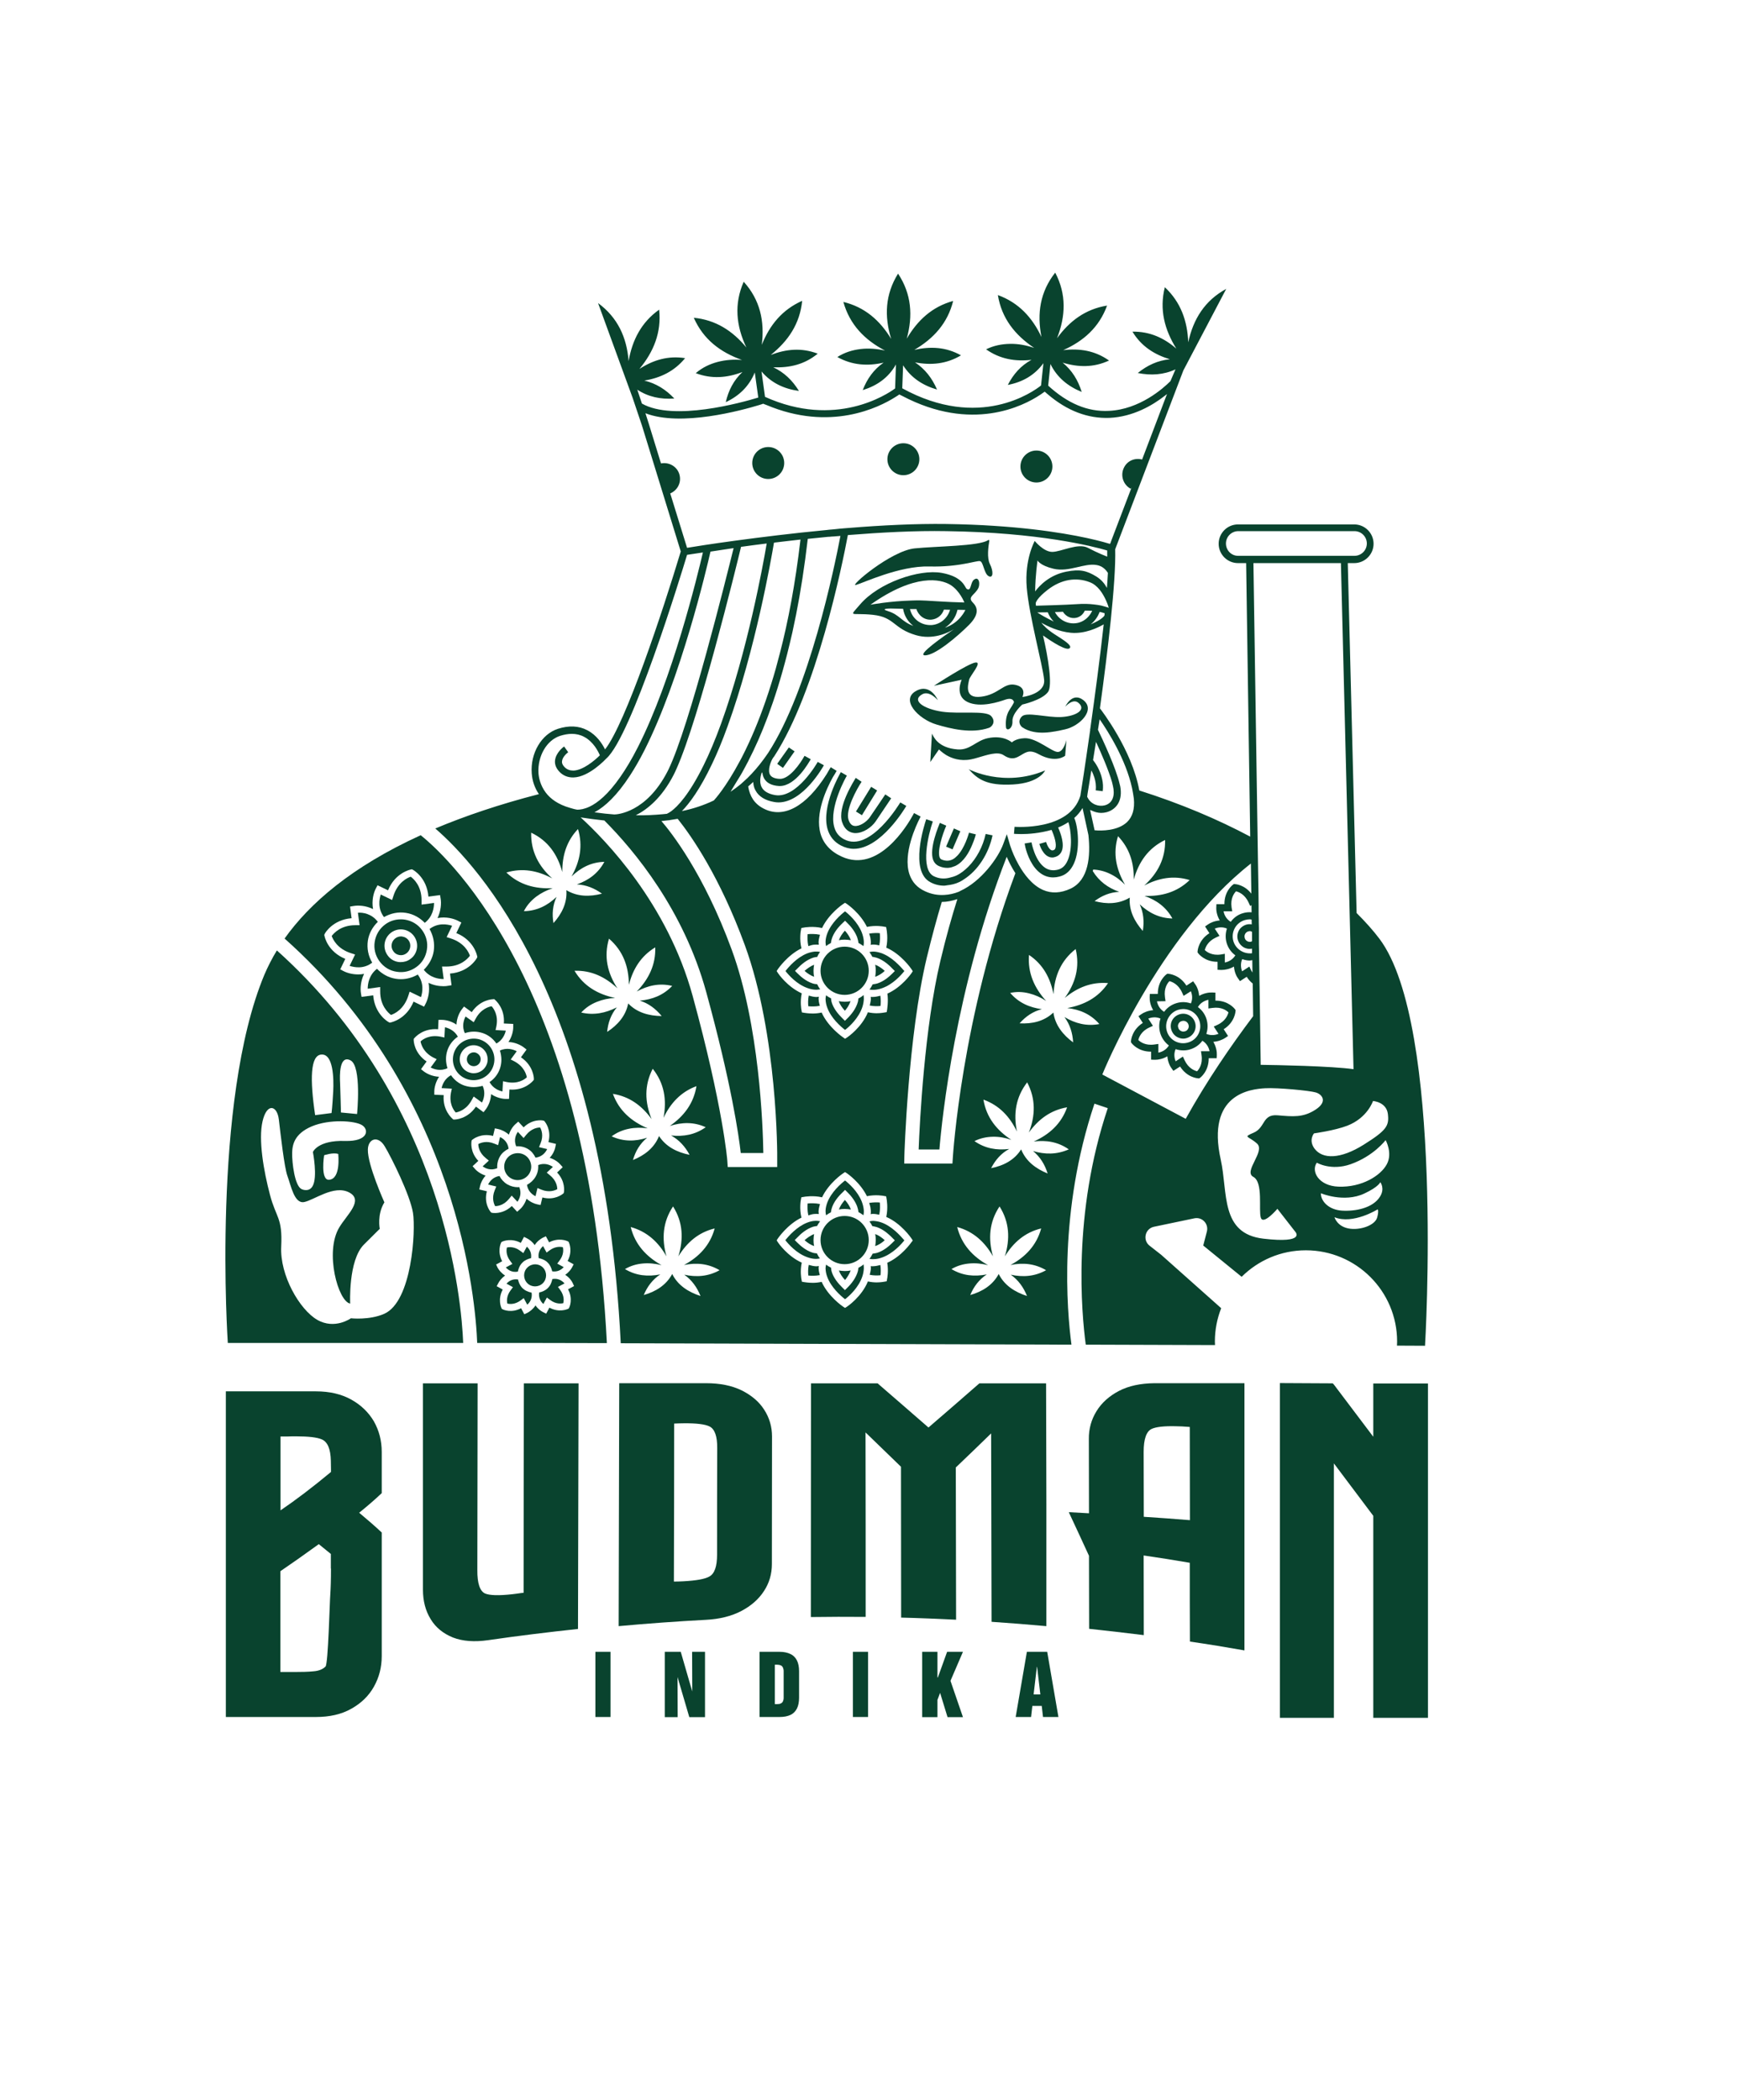 <?xml version="1.0" encoding="UTF-8"?> <svg xmlns="http://www.w3.org/2000/svg" width="342" height="413" viewBox="0 0 342 413" fill="none"><path d="M69.092 275.257C67.162 274.182 64.846 273.631 62.117 273.631H44.416V337.676H62.117C64.818 337.676 67.162 337.152 69.092 336.05C71.022 334.974 72.51 333.541 73.531 331.721C74.551 329.901 75.074 327.916 75.074 325.711V301.394C73.751 300.153 72.262 298.858 70.636 297.507C72.262 296.183 73.751 294.915 75.074 293.647V285.541C75.074 283.336 74.551 281.35 73.531 279.531C72.483 277.766 71.022 276.333 69.092 275.257ZM65.094 308.479C65.094 310.685 65.039 312.394 64.956 313.607C64.846 314.821 64.543 327.227 64.019 327.751C63.495 328.275 62.723 328.606 61.675 328.688C60.628 328.799 59.359 328.826 57.816 328.826H55.141V309.003C57.292 307.542 59.801 305.778 62.696 303.682C63.495 304.316 64.294 304.978 65.067 305.612V308.479H65.094ZM65.094 289.484C61.482 292.489 58.174 294.998 55.169 297.038V282.508H56.602C57.154 282.481 57.705 282.481 58.174 282.481C60.655 282.481 62.392 282.674 63.302 283.087C64.432 283.584 65.011 284.962 65.067 287.278L65.094 289.015V289.484Z" fill="#09432E"></path><path d="M270.077 272.087V282.563L262.357 272.335L262.109 272.059L251.715 272.004V337.841H262.33V287.802L270.077 298.113V337.841H280.829V272.087H270.077Z" fill="#09432E"></path><path d="M102.974 313.248C102.809 313.276 102.643 313.276 102.45 313.303C101.871 313.386 101.32 313.469 100.796 313.524C98.122 313.827 96.302 313.772 95.392 313.386C94.372 312.917 93.848 311.374 93.876 308.754C93.903 296.513 93.903 284.3 93.931 272.059C90.347 272.059 86.763 272.059 83.179 272.059C83.179 285.596 83.179 299.105 83.179 312.642C83.179 314.847 83.675 316.777 84.695 318.431C85.688 320.086 87.176 321.271 89.079 322.043C91.009 322.788 93.297 322.953 95.999 322.567C101.871 321.712 107.771 320.995 113.671 320.361C113.699 304.26 113.754 288.16 113.782 272.059C110.197 272.059 106.613 272.059 103.029 272.059C103.002 285.788 102.974 299.518 102.974 313.248Z" fill="#09432E"></path><path d="M151.803 307.595C151.803 299.241 151.83 290.86 151.83 282.506C151.83 280.576 151.306 278.812 150.286 277.24C149.266 275.641 147.777 274.4 145.847 273.435C143.918 272.498 141.602 272.029 138.872 272.029C133.165 272.029 127.486 272.029 121.779 272.029C121.751 287.965 121.696 303.873 121.668 319.808C127.375 319.284 133.082 318.871 138.789 318.568C141.519 318.43 143.835 317.851 145.792 316.831C147.722 315.811 149.211 314.515 150.259 312.888C151.306 311.289 151.803 309.525 151.803 307.595ZM141.023 305.748C141.023 308.063 140.526 309.497 139.506 310.048C138.652 310.545 136.942 310.848 134.406 310.986C133.854 311.013 133.22 311.041 132.531 311.041C132.559 300.675 132.586 290.336 132.586 279.969C133.275 279.942 133.882 279.914 134.461 279.914C136.997 279.887 138.707 280.107 139.561 280.548C140.554 281.045 141.078 282.478 141.05 284.794C141.023 291.769 141.023 298.745 141.023 305.748Z" fill="#09432E"></path><path d="M205.728 272.059C201.345 272.059 196.989 272.059 192.605 272.059C189.269 274.981 185.933 277.876 182.597 280.743C179.261 277.821 175.925 274.953 172.589 272.059C168.233 272.059 163.877 272.059 159.493 272.059C159.493 287.388 159.466 302.689 159.466 318.018C163.05 317.963 166.662 317.963 170.246 317.99C170.246 305.887 170.246 293.811 170.218 281.708C172.534 283.941 174.877 286.202 177.193 288.463C177.193 298.36 177.221 308.231 177.221 318.128C180.833 318.211 184.444 318.376 188.028 318.542C188.001 308.561 188.001 298.581 187.973 288.601C190.289 286.395 192.605 284.162 194.921 281.901C194.949 294.253 194.976 306.604 195.004 318.955C198.615 319.203 202.199 319.479 205.784 319.81C205.811 303.874 205.784 287.967 205.728 272.059Z" fill="#09432E"></path><path d="M220.064 273.546C218.162 274.538 216.673 275.862 215.653 277.516C214.633 279.17 214.109 280.99 214.137 283.03C214.137 287.882 214.164 292.762 214.164 297.614C212.841 297.532 211.518 297.477 210.194 297.394C211.518 300.234 212.841 303.073 214.164 305.968C214.164 310.765 214.192 315.535 214.192 320.332C217.776 320.718 221.36 321.132 224.944 321.573C224.944 316.362 224.917 311.124 224.917 305.913H224.944C227.949 306.354 230.982 306.823 233.987 307.347C233.987 312.502 233.987 317.685 234.015 322.841C237.599 323.365 241.156 323.944 244.74 324.578C244.74 307.071 244.74 289.564 244.74 272.029C238.84 272.029 232.94 272.029 227.04 272.029C224.31 272.057 221.967 272.553 220.064 273.546ZM233.96 280.631H233.987C233.987 286.752 234.015 292.845 234.015 298.965C230.982 298.717 227.977 298.497 224.944 298.304C224.944 294.058 224.917 289.784 224.917 285.539C224.917 283.03 225.441 281.513 226.488 281.017C227.315 280.631 228.887 280.438 231.175 280.493C232.002 280.493 232.912 280.548 233.96 280.631Z" fill="#09432E"></path><path d="M120.068 324.855H117.091V337.676H120.068V324.855Z" fill="#09432E"></path><path d="M136.141 332.658L133.88 324.855H130.737V337.703H133.274L133.246 329.818L135.562 337.703H138.65V324.855H136.113L136.141 332.658Z" fill="#09432E"></path><path d="M155.468 325.297C154.889 325.021 154.2 324.855 153.318 324.855H149.375V337.676H153.318C154.172 337.676 154.889 337.538 155.468 337.262C156.047 336.986 156.461 336.545 156.736 335.994C157.012 335.442 157.15 334.726 157.15 333.871V328.66C157.15 327.833 157.012 327.116 156.736 326.565C156.461 326.013 156.047 325.572 155.468 325.297ZM154.117 333.898C154.117 334.174 154.062 334.422 153.979 334.588C153.896 334.781 153.759 334.919 153.566 335.001C153.373 335.112 153.152 335.139 152.876 335.139H152.38V327.392H152.876C153.152 327.392 153.4 327.447 153.566 327.53C153.759 327.612 153.896 327.778 153.979 327.971C154.062 328.164 154.117 328.384 154.117 328.66V333.898Z" fill="#09432E"></path><path d="M170.714 324.855H167.737V337.676H170.714V324.855Z" fill="#09432E"></path><path d="M189.379 324.855H186.264L184.444 329.901H184.362V324.855H181.356V337.703H184.362V334.312L184.885 332.934L186.347 337.703H189.379L186.926 330.562L189.379 324.855Z" fill="#09432E"></path><path d="M204.791 324.855H203.992H201.952L199.746 337.676H202.779L203.027 335.498H204.874L205.122 337.676H208.155L205.949 324.855H204.791ZM203.275 333.237L203.909 327.833H203.964L204.598 333.237H203.275Z" fill="#09432E"></path><path d="M168.812 196.375C168.785 196.568 168.785 196.761 168.73 196.981C168.371 198.36 167.406 199.545 166.634 200.29L166.166 200.758L165.697 200.29C164.897 199.518 163.877 198.332 163.519 196.981C163.464 196.761 163.464 196.568 163.436 196.347C163.105 196.182 162.774 195.989 162.471 195.741C162.416 195.961 162.361 196.154 162.361 196.402V196.568C162.388 197.064 162.471 197.56 162.664 198.084C163.409 200.235 165.366 201.916 166.193 202.55C167.02 201.916 168.895 200.235 169.612 198.001C169.777 197.505 169.86 196.981 169.887 196.458C169.887 196.127 169.86 195.879 169.832 195.686C169.529 195.989 169.171 196.182 168.812 196.375Z" fill="#09432E"></path><path d="M168.812 249.34C168.785 249.533 168.785 249.726 168.73 249.946C168.371 251.325 167.406 252.51 166.634 253.255L166.166 253.723L165.697 253.255C164.897 252.483 163.877 251.297 163.519 249.946C163.464 249.726 163.464 249.533 163.436 249.312C163.105 249.147 162.774 248.954 162.471 248.706C162.416 248.926 162.361 249.119 162.361 249.367V249.533C162.388 250.029 162.471 250.525 162.664 251.049C163.409 253.172 165.366 254.881 166.193 255.515C167.02 254.881 168.895 253.199 169.612 250.966C169.777 250.47 169.86 249.946 169.887 249.422C169.887 249.092 169.86 248.843 169.832 248.65C169.529 248.954 169.171 249.147 168.812 249.34Z" fill="#09432E"></path><path d="M167.296 249.861C166.91 249.944 166.524 249.972 166.138 249.972C165.752 249.972 165.366 249.916 164.98 249.861C165.201 250.468 165.587 251.102 166.193 251.736C166.579 251.267 167.02 250.606 167.296 249.861Z" fill="#09432E"></path><path d="M173.996 190.944C173.5 190.475 172.81 189.979 172.121 189.73C172.204 190.116 172.231 190.502 172.231 190.916C172.231 191.33 172.176 191.716 172.121 192.101C172.838 191.853 173.5 191.412 173.996 190.944Z" fill="#09432E"></path><path d="M166.111 239.139C163.492 239.139 161.369 241.262 161.369 243.881C161.369 246.5 163.492 248.623 166.111 248.623C168.73 248.623 170.853 246.5 170.853 243.881C170.853 241.262 168.73 239.139 166.111 239.139Z" fill="#09432E"></path><path d="M173.223 240.379C172.727 240.214 172.203 240.131 171.707 240.104C171.403 240.104 171.21 240.159 170.99 240.214C171.21 240.517 171.403 240.82 171.569 241.151C171.651 241.151 171.734 241.151 171.817 241.179C173.306 241.427 174.629 242.557 175.511 243.467L175.98 243.936L175.511 244.404C174.85 245.066 173.829 245.948 172.589 246.362C172.258 246.472 171.927 246.5 171.624 246.555C171.431 246.913 171.238 247.272 170.99 247.575C171.293 247.63 171.624 247.658 171.955 247.63C172.479 247.603 172.975 247.492 173.499 247.299C175.622 246.527 177.221 244.735 177.855 243.936C177.138 243.109 175.401 241.096 173.223 240.379Z" fill="#09432E"></path><path d="M167.268 196.9C166.882 196.983 166.496 197.011 166.11 197.011C165.724 197.011 165.338 196.956 164.952 196.9C165.173 197.507 165.559 198.141 166.165 198.775C166.579 198.306 167.02 197.645 167.268 196.9Z" fill="#09432E"></path><path d="M173.996 243.908C173.5 243.44 172.81 242.943 172.121 242.695C172.204 243.081 172.231 243.467 172.231 243.881C172.231 244.294 172.176 244.68 172.121 245.066C172.838 244.818 173.5 244.377 173.996 243.908Z" fill="#09432E"></path><path d="M172.01 196.047C171.872 196.047 171.707 196.074 171.541 196.074C171.431 196.074 171.348 196.047 171.238 196.047C171.238 196.157 171.265 196.24 171.265 196.35V196.571C171.238 196.957 171.128 197.37 171.045 197.756C171.872 197.922 172.672 197.894 173.168 197.839C173.223 197.37 173.251 196.598 173.14 195.826C172.754 195.909 172.368 196.019 172.01 196.047Z" fill="#09432E"></path><path d="M171.266 185.484C171.266 185.594 171.238 185.705 171.211 185.815C171.349 185.815 171.486 185.76 171.624 185.76C172.093 185.76 172.507 185.815 172.92 185.925C173.113 184.988 173.086 184.078 173.03 183.527C172.562 183.471 171.762 183.471 170.935 183.609C171.045 183.968 171.183 184.354 171.211 184.712C171.266 184.96 171.266 185.236 171.266 185.484Z" fill="#09432E"></path><path d="M163.409 238.422C163.436 238.229 163.464 238.036 163.519 237.816C163.877 236.437 164.897 235.252 165.724 234.48L166.193 234.011L166.662 234.48C167.296 235.087 168.123 236.079 168.564 237.237C168.702 237.623 168.785 238.009 168.84 238.395C169.198 238.56 169.501 238.781 169.805 239.001C169.832 238.808 169.887 238.643 169.887 238.422C169.887 238.202 169.887 238.009 169.86 237.816C169.805 237.32 169.667 236.796 169.474 236.3C168.674 234.287 166.965 232.771 166.193 232.164C165.366 232.798 163.491 234.425 162.692 236.52C162.499 237.044 162.388 237.54 162.361 238.009C162.361 238.119 162.361 238.229 162.361 238.34C162.361 238.588 162.416 238.781 162.471 239.001C162.747 238.781 163.078 238.588 163.409 238.422Z" fill="#09432E"></path><path d="M164.98 237.869C165.366 237.786 165.724 237.759 166.138 237.759C166.551 237.759 166.937 237.814 167.323 237.869C167.296 237.841 167.323 237.786 167.296 237.759C167.075 237.18 166.689 236.573 166.165 235.994C165.697 236.49 165.228 237.18 164.98 237.869Z" fill="#09432E"></path><path d="M160.982 196.433C160.982 196.295 161.037 196.157 161.037 196.019C160.927 196.019 160.817 196.075 160.706 196.075C160.513 196.075 160.348 196.075 160.183 196.047C159.797 196.019 159.438 195.882 159.052 195.799C158.887 196.626 158.914 197.425 158.969 197.894C159.493 197.949 160.348 197.977 161.23 197.811C161.147 197.425 161.01 197.039 161.01 196.654L160.982 196.433Z" fill="#09432E"></path><path d="M166.111 186.176C163.492 186.176 161.369 188.299 161.369 190.918C161.369 193.537 163.492 195.66 166.111 195.66C168.73 195.66 170.853 193.537 170.853 190.918C170.853 188.299 168.73 186.176 166.111 186.176Z" fill="#09432E"></path><path d="M173.223 187.414C172.699 187.249 172.203 187.139 171.707 187.139C171.403 187.139 171.21 187.194 170.99 187.249C171.21 187.552 171.403 187.856 171.569 188.186C171.651 188.186 171.734 188.186 171.817 188.214C173.306 188.462 174.657 189.592 175.511 190.502L175.98 190.971L175.511 191.44C174.85 192.101 173.829 192.984 172.589 193.397C172.258 193.507 171.927 193.535 171.624 193.59C171.431 193.948 171.238 194.307 170.99 194.61C171.293 194.665 171.624 194.693 171.955 194.665C172.451 194.638 172.975 194.527 173.499 194.334C175.622 193.59 177.221 191.77 177.855 190.971C177.138 190.144 175.401 188.131 173.223 187.414Z" fill="#09432E"></path><path d="M161.286 187.224C160.955 187.141 160.597 187.114 160.238 187.141C159.742 187.196 159.246 187.307 158.749 187.5C156.709 188.299 155.11 190.146 154.476 190.973C155.11 191.773 156.682 193.565 158.777 194.309C159.301 194.502 159.797 194.613 160.321 194.64C160.679 194.668 160.983 194.613 161.313 194.558C161.065 194.254 160.872 193.923 160.707 193.565C160.404 193.537 160.1 193.51 159.797 193.4C158.529 192.986 157.481 192.076 156.82 191.415L156.351 190.946L156.82 190.477C157.536 189.705 158.667 188.74 159.963 188.327C160.238 188.244 160.486 188.216 160.734 188.189C160.845 187.858 161.038 187.527 161.286 187.224Z" fill="#09432E"></path><path d="M160.982 249.394C160.982 249.256 161.037 249.118 161.037 248.98C160.927 248.98 160.817 249.035 160.706 249.035C160.513 249.035 160.348 249.035 160.183 249.008C159.797 248.98 159.438 248.842 159.052 248.76C158.887 249.587 158.914 250.386 158.969 250.855C159.493 250.91 160.348 250.938 161.23 250.772C161.147 250.386 161.01 250 161.01 249.614L160.982 249.394Z" fill="#09432E"></path><path d="M160.1 238.751C160.404 238.723 160.734 238.723 161.038 238.751C161.038 238.613 160.982 238.503 160.982 238.365C160.982 238.227 160.982 238.089 161.01 237.951C161.038 237.565 161.175 237.179 161.258 236.793C160.321 236.6 159.383 236.628 158.832 236.683C158.777 237.207 158.777 238.117 158.97 239.027C159.328 238.916 159.714 238.779 160.1 238.751Z" fill="#09432E"></path><path d="M163.409 185.461C163.436 185.268 163.464 185.075 163.519 184.855C163.877 183.476 164.897 182.291 165.724 181.519L166.193 181.078L166.662 181.546C167.296 182.153 168.123 183.145 168.564 184.303C168.702 184.717 168.785 185.075 168.84 185.461C169.198 185.627 169.501 185.847 169.805 186.068C169.832 185.875 169.887 185.709 169.887 185.489C169.887 185.268 169.887 185.075 169.86 184.882C169.805 184.386 169.667 183.862 169.474 183.366C168.674 181.353 166.965 179.837 166.193 179.23C165.366 179.865 163.491 181.491 162.692 183.587C162.499 184.11 162.388 184.607 162.361 185.075C162.361 185.186 162.361 185.296 162.361 185.406C162.361 185.654 162.416 185.847 162.471 186.068C162.747 185.82 163.078 185.627 163.409 185.461Z" fill="#09432E"></path><path d="M164.98 184.906C165.366 184.823 165.724 184.796 166.138 184.796C166.551 184.796 166.937 184.851 167.323 184.906C167.296 184.878 167.323 184.823 167.296 184.796C167.075 184.217 166.689 183.61 166.165 183.031C165.697 183.528 165.228 184.189 164.98 184.906Z" fill="#09432E"></path><path d="M158.225 190.944C158.859 191.495 159.493 191.881 160.1 192.101C160.017 191.716 159.99 191.33 159.99 190.916C159.99 190.502 160.045 190.116 160.1 189.73C159.411 190.006 158.721 190.502 158.225 190.944Z" fill="#09432E"></path><path d="M158.225 243.908C158.859 244.46 159.493 244.846 160.1 245.066C160.017 244.68 159.99 244.294 159.99 243.881C159.99 243.467 160.045 243.081 160.1 242.695C159.411 242.971 158.721 243.467 158.225 243.908Z" fill="#09432E"></path><path d="M161.285 240.185C160.954 240.102 160.596 240.075 160.237 240.102C159.714 240.13 159.217 240.268 158.721 240.461C156.681 241.26 155.082 243.107 154.448 243.907C155.082 244.706 156.653 246.498 158.749 247.243C159.273 247.436 159.769 247.546 160.265 247.574C160.623 247.601 160.954 247.546 161.258 247.491C161.009 247.188 160.816 246.857 160.651 246.498C160.348 246.471 160.044 246.443 159.741 246.333C158.473 245.919 157.425 245.01 156.764 244.348L156.295 243.879L156.764 243.411C157.48 242.639 158.611 241.674 159.907 241.26C160.182 241.177 160.43 241.15 160.679 241.122C160.844 240.819 161.037 240.488 161.285 240.185Z" fill="#09432E"></path><path d="M172.01 249.006C171.872 249.006 171.707 249.033 171.541 249.033C171.431 249.033 171.348 249.006 171.238 249.006C171.238 249.116 171.265 249.199 171.265 249.309V249.53C171.238 249.916 171.128 250.329 171.045 250.715C171.872 250.88 172.672 250.853 173.168 250.798C173.223 250.329 173.251 249.585 173.14 248.785C172.754 248.868 172.396 248.978 172.01 249.006Z" fill="#09432E"></path><path d="M101.513 225.439C102.34 225.383 103.14 225.549 103.856 225.99C104.518 226.376 104.987 226.982 105.318 227.672C106.641 227.506 107.303 226.624 107.606 225.99L106.007 225.604L106.31 224.86C106.944 223.316 106.476 222.185 106.227 221.744C105.704 221.744 104.518 221.91 103.47 223.205L102.974 223.812L101.844 222.599C101.458 223.15 100.989 224.17 101.513 225.439Z" fill="#09432E"></path><path d="M88.004 206.521C88.39 205.391 89.134 204.509 90.044 203.875C89.382 202.661 88.225 202.193 87.508 202.027L87.397 204.04L86.625 203.875C84.475 203.461 83.179 204.371 82.71 204.812C82.821 205.418 83.262 206.935 85.164 207.955L85.881 208.313L84.695 209.94C85.385 210.298 86.653 210.712 88.004 210.078C87.645 208.947 87.59 207.707 88.004 206.521Z" fill="#09432E"></path><path d="M101.845 250.085C101.983 249.424 102.231 248.817 102.754 248.293C103.223 247.824 103.83 247.576 104.436 247.438C104.602 246.336 104.078 245.591 103.609 245.178L102.92 246.446L102.286 245.977C101.183 245.15 100.163 245.233 99.694 245.343C99.584 245.812 99.474 246.804 100.301 247.935L100.769 248.569L99.474 249.258C99.887 249.727 100.659 250.306 101.845 250.085Z" fill="#09432E"></path><path d="M98.315 210.162C97.929 211.292 97.185 212.202 96.275 212.808C96.937 214.021 98.067 214.49 98.811 214.655L98.922 212.643L99.694 212.808C101.844 213.222 103.14 212.312 103.609 211.871C103.498 211.264 103.057 209.748 101.155 208.728L100.438 208.369L101.624 206.743C100.934 206.384 99.666 205.971 98.315 206.605C98.674 207.735 98.729 208.976 98.315 210.162Z" fill="#09432E"></path><path d="M102.727 253.309C102.259 252.84 102.01 252.233 101.873 251.627C100.77 251.461 100.025 251.985 99.612 252.454L100.88 253.143L100.411 253.777C99.584 254.88 99.667 255.9 99.777 256.369C100.246 256.479 101.238 256.59 102.369 255.762L103.003 255.294L103.692 256.59C104.161 256.176 104.74 255.404 104.547 254.219C103.858 254.081 103.223 253.805 102.727 253.309Z" fill="#09432E"></path><path d="M93.16 213.801C92.553 213.801 91.947 213.69 91.34 213.497C90.21 213.111 89.328 212.367 88.693 211.457C87.48 212.119 87.012 213.249 86.846 213.993L88.859 214.104L88.693 214.876C88.28 217.026 89.19 218.322 89.631 218.791C90.237 218.68 91.754 218.239 92.774 216.337L93.16 215.648L94.786 216.833C95.145 216.144 95.531 214.876 94.924 213.552C94.345 213.69 93.739 213.801 93.16 213.801Z" fill="#09432E"></path><path d="M104.381 228.772C104.215 228.083 103.774 227.504 103.168 227.146C102.754 226.897 102.285 226.787 101.817 226.787C101.596 226.787 101.376 226.815 101.155 226.87C100.466 227.035 99.887 227.476 99.528 228.083C98.784 229.351 99.198 230.978 100.466 231.722C101.734 232.467 103.361 232.025 104.105 230.785C104.463 230.178 104.574 229.461 104.381 228.772Z" fill="#09432E"></path><path d="M106.779 249.284C106.365 248.871 105.814 248.65 105.235 248.65C104.683 248.65 104.132 248.871 103.718 249.284C102.864 250.112 102.864 251.49 103.691 252.345C104.518 253.199 105.896 253.199 106.751 252.372C107.606 251.518 107.606 250.139 106.779 249.284Z" fill="#09432E"></path><path d="M107.496 246.335L106.807 245.066C106.338 245.48 105.731 246.252 105.952 247.437C106.614 247.575 107.248 247.823 107.744 248.347C108.213 248.816 108.461 249.422 108.599 250.029C109.702 250.194 110.446 249.671 110.859 249.202L109.591 248.513L110.06 247.879C110.887 246.776 110.804 245.756 110.694 245.287C110.253 245.177 109.233 245.066 108.102 245.894L107.496 246.335Z" fill="#09432E"></path><path d="M160.1 185.79C160.404 185.762 160.734 185.762 161.038 185.79C161.038 185.652 160.982 185.542 160.982 185.404C160.982 185.266 160.982 185.128 161.01 184.99C161.038 184.604 161.175 184.219 161.258 183.833C160.321 183.64 159.383 183.667 158.832 183.722C158.777 184.246 158.777 185.156 158.97 186.066C159.328 185.955 159.714 185.818 160.1 185.79Z" fill="#09432E"></path><path d="M122.081 264.172L210.719 264.448C209.809 257.61 208.155 238.201 215.241 217.055L217.86 217.937C210.884 238.697 212.704 258.272 213.531 264.448L238.951 264.53C238.951 264.31 238.923 264.062 238.923 263.841C238.923 261.525 239.364 259.32 240.164 257.279L228.364 246.775L226.076 244.983C224.669 243.88 225.193 241.62 226.958 241.261L234.87 239.607C236.414 239.276 237.738 240.682 237.352 242.199L236.635 244.956L244.189 251.104C247.442 247.878 251.881 245.893 256.816 245.893C266.714 245.893 274.764 253.916 274.764 263.841C274.764 264.117 274.737 264.365 274.737 264.641L280.251 264.668C280.251 264.668 284.083 201.643 271.291 184.632C270.05 182.978 268.506 181.269 266.797 179.559L265.06 110.744H266.328C268.423 110.744 270.133 109.035 270.133 106.94C270.133 104.844 268.423 103.135 266.328 103.135H243.472C241.377 103.135 239.668 104.844 239.668 106.94C239.668 109.035 241.377 110.744 243.472 110.744H245.071L245.871 164.534C239.502 161.142 232.224 158.055 224.063 155.463C222.629 147.468 216.591 139.665 216.316 139.307C217.86 128.086 219.486 114.466 219.321 108.015L232.72 72.863L241.156 56.817C236.938 59.106 234.677 62.745 233.685 67.322C233.52 63.131 232.224 59.436 229.081 56.486C227.978 60.87 229.026 64.84 231.341 68.562C228.888 66.439 226.103 65.171 222.712 65.226C224.449 68.093 226.985 69.72 230.073 70.657C227.702 70.878 225.634 71.843 223.76 73.359C226.379 73.883 228.86 73.718 231.176 72.642L230.184 74.958C228.805 76.337 224.146 80.528 218.08 80.803C213.89 81.024 209.919 79.314 206.142 75.841L206.584 71.595C207.879 74.214 209.975 75.951 212.732 77.081C212.015 74.765 210.829 72.835 208.982 71.319C212.07 72.257 215.075 72.312 218.108 70.906C215.351 68.948 212.318 68.479 209.092 68.865C213.118 67.073 216.178 64.344 217.722 60.098C213.476 60.787 210.333 63.131 207.879 66.522C209.589 62.166 209.754 57.865 207.521 53.619C204.543 57.396 203.909 61.67 204.819 66.274C202.999 62.414 200.325 59.519 196.245 58.03C196.989 62.607 199.608 65.888 203.385 68.424C201.841 67.9 200.27 67.597 198.643 67.625C197.017 67.652 195.445 67.956 193.929 68.7C196.658 70.63 199.663 71.126 202.862 70.768C200.766 71.898 199.277 73.608 198.202 75.703C201.097 75.151 203.468 73.8 205.205 71.429L204.736 75.813C203.22 77.026 192.605 84.691 177.442 76.365L177.607 71.843C179.179 74.297 181.44 75.785 184.279 76.613C183.314 74.379 181.936 72.587 179.951 71.264C183.121 71.871 186.127 71.595 188.994 69.885C186.044 68.231 182.984 68.093 179.813 68.81C183.618 66.577 186.375 63.544 187.45 59.188C183.314 60.319 180.447 62.993 178.324 66.605C179.565 62.083 179.262 57.81 176.615 53.812C174.078 57.892 173.885 62.193 175.264 66.66C173.058 63.02 170.081 60.401 165.862 59.381C167.103 63.848 170.053 66.853 174.051 68.948C172.452 68.59 170.853 68.452 169.254 68.645C167.627 68.838 166.111 69.306 164.677 70.216C167.599 71.843 170.632 72.036 173.775 71.319C171.818 72.67 170.522 74.517 169.667 76.723C172.507 75.841 174.74 74.269 176.201 71.677L176.036 76.392C174.437 77.578 164.291 84.305 150.451 78.046L149.762 73.056C151.664 75.289 154.145 76.475 157.123 76.888C155.855 74.82 154.228 73.249 152.077 72.229C155.303 72.367 158.226 71.677 160.817 69.555C157.647 68.342 154.614 68.645 151.581 69.803C155.027 67.046 157.316 63.655 157.757 59.161C153.842 60.898 151.361 63.93 149.817 67.818C150.396 63.186 149.486 58.968 146.26 55.411C144.33 59.795 144.771 64.096 146.784 68.342C144.082 65.061 140.746 62.91 136.445 62.497C138.32 66.743 141.656 69.279 145.929 70.795C144.303 70.657 142.704 70.768 141.132 71.181C139.561 71.595 138.127 72.284 136.831 73.387C139.947 74.572 142.979 74.324 146.012 73.166C144.275 74.793 143.255 76.806 142.731 79.094C145.378 77.853 147.335 75.951 148.438 73.249L149.127 78.184C145.791 79.204 132.448 82.899 126.244 79.37L125.334 76.64C127.485 78.046 129.911 78.57 132.613 78.377C130.959 76.613 129.029 75.4 126.713 74.848C129.884 74.324 132.613 73.028 134.736 70.437C131.4 69.913 128.477 70.795 125.748 72.56C128.56 69.169 130.104 65.364 129.635 60.898C126.134 63.379 124.342 66.88 123.625 71.016C123.267 66.356 121.475 62.442 117.615 59.602L124.425 78.267L126.244 83.671L133.881 108.456C130.352 120.173 123.046 142.229 118.993 147.385C118.442 146.282 117.367 144.573 115.492 143.608C113.81 142.726 111.88 142.643 109.73 143.332C106.477 144.38 104.271 148.157 104.574 152.099C104.684 153.643 105.181 154.994 105.98 156.18C98.178 158.192 91.451 160.481 85.606 162.935C93.905 170.103 118.69 196.68 122.081 264.172ZM114.306 199.134C115.189 198.169 116.209 197.507 117.367 197.039C118.525 196.57 119.71 196.322 120.978 196.267C117.587 195.55 114.803 193.951 112.983 190.918C116.291 190.808 119.021 192.131 121.42 194.364C119.462 191.359 118.718 188.134 119.765 184.605C122.55 187.003 123.653 190.091 123.68 193.675C124.48 190.56 126.051 188.023 128.863 186.314C128.974 189.76 127.568 192.572 125.224 194.999C127.402 193.813 129.691 193.289 132.199 193.896C130.435 195.743 128.284 196.57 125.831 196.791C127.568 197.342 128.946 198.39 130.132 199.823C127.65 199.796 125.279 199.162 123.542 197.342C123.074 199.796 121.447 201.615 119.407 202.939C119.572 201.147 120.151 199.52 121.309 198.114C119.076 199.244 116.788 199.713 114.306 199.134ZM120.289 223.478C121.337 222.706 122.467 222.238 123.68 221.99C124.893 221.742 126.134 221.742 127.375 221.907C124.204 220.556 121.75 218.461 120.537 215.125C123.818 215.649 126.244 217.468 128.147 220.087C126.796 216.751 126.685 213.471 128.367 210.19C130.655 213.057 131.152 216.31 130.49 219.839C131.869 216.944 133.909 214.739 136.969 213.608C136.418 216.999 134.515 219.508 131.731 221.438C134.102 220.694 136.445 220.611 138.789 221.686C136.693 223.175 134.433 223.561 131.979 223.313C133.578 224.195 134.736 225.491 135.618 227.118C133.164 226.621 130.986 225.546 129.608 223.423C128.67 225.767 126.741 227.228 124.48 228.138C124.976 226.401 125.858 224.912 127.264 223.754C124.948 224.499 122.633 224.554 120.289 223.478ZM137.769 254.881C135.398 254.109 133.33 252.813 132.199 250.552C131.014 252.758 128.946 254.026 126.603 254.688C127.292 253.034 128.34 251.628 129.856 250.635C127.43 251.104 125.114 250.911 122.908 249.587C124.039 248.926 125.197 248.595 126.437 248.485C127.678 248.374 128.891 248.512 130.104 248.815C127.099 247.134 124.893 244.763 124.039 241.316C127.237 242.199 129.47 244.266 131.069 247.078C130.104 243.632 130.325 240.324 132.365 237.264C134.322 240.379 134.46 243.66 133.412 247.078C135.094 244.349 137.355 242.364 140.553 241.592C139.643 244.928 137.465 247.189 134.515 248.788C136.941 248.292 139.285 248.485 141.518 249.808C139.285 251.049 136.969 251.214 134.57 250.69C136.059 251.738 137.079 253.171 137.769 254.881ZM143.034 228.248C143.034 228.138 142.18 217.634 136.225 195.881C131.234 177.657 119.048 165.195 114.196 160.757C115.685 160.977 117.256 161.198 118.855 161.363C124.811 167.346 134.46 178.953 138.899 195.136C143.834 213.112 145.295 223.341 145.681 226.759H150.12C150.037 221.411 149.348 201.615 143.917 186.81C138.375 171.674 131.869 163.541 130.077 161.473C130.573 161.418 131.069 161.363 131.565 161.308V161.335C131.593 161.335 131.648 161.308 131.731 161.28C132.255 161.198 132.751 161.115 133.275 161.032C136.032 164.478 141.573 172.474 146.481 185.873C152.932 203.518 152.877 227.145 152.849 228.138V229.516H143.117L143.034 228.248ZM110.171 144.711C110.97 144.463 111.742 144.325 112.459 144.325C113.314 144.325 114.141 144.518 114.858 144.904C116.705 145.869 117.642 147.771 117.973 148.543C116.953 149.563 114.665 151.493 112.763 151.548C112.101 151.548 111.522 151.355 111.053 150.886C110.667 150.5 110.474 150.114 110.529 149.728C110.584 148.929 111.412 148.185 111.742 147.936L110.943 146.806C110.777 146.916 109.289 148.047 109.151 149.591C109.096 150.17 109.234 150.997 110.088 151.851C110.805 152.568 111.687 152.899 112.68 152.899C112.707 152.899 112.762 152.899 112.79 152.899C115.878 152.816 119.131 149.287 119.269 149.149C124.204 144.766 133.854 113.336 135.122 109.118L138.237 108.649C137.162 113.253 132.255 133.545 125.445 146.944C124.232 149.342 123.074 151.245 121.998 152.789C119.6 156.235 117.532 157.889 115.961 158.634C114.913 159.13 114.086 159.24 113.534 159.24C113.011 159.157 112.57 159.02 112.101 158.882C109.757 158.22 108.241 157.09 107.331 155.877C106.256 154.443 105.953 152.927 105.898 152.017C105.705 148.736 107.497 145.565 110.171 144.711ZM126.934 81.272C133.909 83.974 145.819 80.721 149.348 79.645C149.651 79.563 149.927 79.452 150.092 79.397C150.313 79.507 150.534 79.563 150.727 79.645C163.271 84.939 172.838 80.142 176.063 78.101C176.394 77.908 176.67 77.715 176.863 77.578C177.056 77.688 177.249 77.77 177.47 77.881C191.062 85.022 201.18 79.921 204.626 77.605C204.957 77.385 205.233 77.192 205.453 77.026C205.646 77.192 205.839 77.357 206.032 77.522C209.864 80.803 213.945 82.347 218.218 82.182C222.877 81.961 226.682 79.7 229.053 77.853C229.219 77.743 229.384 77.605 229.522 77.495L229.329 77.963L224.614 90.37C223.236 90.012 221.775 90.563 221.085 91.886C220.258 93.43 220.865 95.333 222.381 96.132L222.547 95.856L218.604 106.195L218.384 106.802L218.356 106.857L218.301 106.967C218.135 106.912 217.942 106.857 217.722 106.802C217.501 106.747 217.226 106.664 216.95 106.581C213.697 105.699 206.556 104.128 195.39 103.411C192.55 103.218 189.49 103.107 186.127 103.052C180.116 102.97 173.472 103.3 166.993 103.824C166.745 103.852 166.524 103.852 166.276 103.879C165.587 103.935 164.898 103.99 164.236 104.072C164.043 104.1 163.85 104.1 163.657 104.128C163.298 104.155 162.912 104.183 162.554 104.238C155.827 104.872 149.513 105.671 144.578 106.333C139.891 106.967 136.445 107.519 135.122 107.739L131.813 97.042C133.275 96.408 134.074 94.836 133.605 93.265C133.137 91.721 131.565 90.839 129.994 91.142L128.808 87.282L127.568 83.257L126.934 81.272ZM222.629 154.967C222.767 155.684 222.905 156.373 222.988 157.062C223.181 159.075 222.74 160.619 221.664 161.666C219.817 163.431 216.591 163.403 215.351 163.293C215.323 163.293 215.296 163.293 215.268 163.293L214.386 159.295C214.441 159.323 214.524 159.35 214.606 159.378C215.241 159.681 215.902 159.874 216.564 159.874C216.922 159.874 217.281 159.819 217.612 159.736C219.183 159.323 220.755 157.889 220.369 155.022C220.341 154.774 220.286 154.498 220.203 154.222C219.486 151.052 216.867 145.483 215.93 143.525L216.261 141.457C217.97 143.911 221.416 149.398 222.629 154.967ZM174.464 198.583L174.382 199.051L173.913 199.134C173.858 199.134 173.251 199.272 172.397 199.272C171.9 199.272 171.294 199.217 170.687 199.079C169.474 202.057 166.717 203.959 166.579 204.042L166.193 204.29L165.807 204.014C165.67 203.931 162.857 201.974 161.589 199.134C160.983 199.272 160.376 199.327 159.852 199.327C158.915 199.327 158.226 199.189 158.17 199.189L157.702 199.107L157.619 198.638C157.591 198.555 157.316 197.039 157.674 195.357C154.862 194.089 153.07 191.497 152.987 191.359L152.739 190.973L152.987 190.587C153.07 190.477 154.89 187.83 157.619 186.507C157.178 184.742 157.481 183.061 157.509 182.978L157.591 182.509L158.06 182.427C158.143 182.399 159.907 182.096 161.672 182.509C162.968 179.752 165.67 177.878 165.807 177.795L166.193 177.547L166.579 177.795C166.69 177.878 169.171 179.587 170.494 182.289C172.176 181.93 173.72 182.206 173.803 182.234L174.271 182.316L174.354 182.785C174.382 182.868 174.685 184.605 174.299 186.369C177.194 187.61 179.179 190.477 179.262 190.615L179.51 191.001L179.262 191.387C179.179 191.497 177.359 194.144 174.52 195.412C174.74 197.011 174.464 198.5 174.464 198.583ZM117.091 159.654C118.966 158.606 121.309 156.511 123.901 152.513C124.811 151.107 125.748 149.508 126.713 147.606C133.881 133.462 138.982 111.792 139.726 108.484L144.275 107.794C142.841 113.584 135.563 142.946 131.455 151.355C131.372 151.493 131.317 151.658 131.234 151.796C127.071 159.819 121.392 160.178 120.813 160.178C119.6 160.095 118.414 159.957 117.229 159.792C117.119 159.792 117.008 159.764 116.898 159.764C116.981 159.709 117.036 159.681 117.091 159.654ZM217.694 115.624C217.253 114.825 216.674 114.053 215.626 113.391C213.697 112.206 212.346 111.902 209.699 112.426C206.391 113.088 204.433 115.156 203.578 116.314C203.606 113.143 204.047 110.221 204.047 110.221C204.047 110.221 204.516 111.213 207.162 111.847C210.278 112.592 213.228 110.662 215.709 111.13C216.784 111.323 217.446 111.985 217.887 112.674C217.832 113.612 217.777 114.604 217.694 115.624ZM209.037 120.311C209.616 121.249 210.691 121.772 211.794 121.469C212.539 121.249 213.062 120.725 213.338 120.091C213.862 120.091 214.358 120.091 214.799 120.118C214.303 121.193 213.421 122.076 212.235 122.434C210.333 122.985 208.348 122.076 207.466 120.366C207.99 120.366 208.486 120.339 209.037 120.311ZM217.198 121.083C217.06 121.249 216.895 121.442 216.702 121.579C216.371 121.855 215.571 122.351 214.496 122.792C215.296 122.158 215.902 121.304 216.261 120.339C216.647 120.421 216.977 120.504 217.253 120.614C217.226 120.752 217.226 120.918 217.198 121.083ZM206.06 120.421C206.335 121.138 206.749 121.745 207.245 122.241C205.839 121.579 204.626 120.863 203.992 120.449C204.24 120.449 204.984 120.421 206.06 120.421ZM218.99 155.187C219.211 156.869 218.577 158.055 217.253 158.385C216.068 158.689 214.551 158.192 213.89 156.842C213.862 156.814 213.834 156.786 213.834 156.759L213.807 156.676L213.89 156.07L214.441 152.678L214.634 151.521C214.855 151.907 215.048 152.375 215.213 152.871C215.461 153.643 215.599 154.498 215.489 155.435L216.867 155.601C216.977 154.774 216.922 153.974 216.757 153.257C216.371 151.41 215.406 150.032 214.965 149.48L215.544 145.896C216.591 148.157 218.025 151.465 218.687 153.781C218.825 154.333 218.935 154.801 218.99 155.187ZM134.102 159.516C135.591 158 137.658 155.242 140.029 150.252C141.022 148.185 142.042 145.758 143.09 142.836C148.548 127.783 151.636 110.165 152.215 106.719C153.897 106.526 155.634 106.306 157.426 106.113C156.406 114.825 155 122.241 153.373 128.472C152.849 130.54 152.298 132.525 151.719 134.344C150.258 139.059 148.741 142.919 147.28 146.089C146.812 147.109 146.343 148.074 145.902 148.929C145.764 149.205 145.626 149.425 145.488 149.701C142.731 154.884 140.581 157.2 140.388 157.421C138.375 158.385 136.252 159.075 134.102 159.516ZM125.031 160.343C127.319 159.185 130.159 156.897 132.475 152.403C132.668 152.017 132.889 151.576 133.082 151.107C137.52 141.154 144.744 111.682 145.736 107.546C147.308 107.326 148.99 107.105 150.782 106.885C150.065 111.158 147.005 127.976 141.794 142.367C140.608 145.621 139.478 148.267 138.403 150.445C135.508 156.345 133.192 158.661 132.034 159.516C131.51 159.902 131.234 159.985 131.207 160.012V160.04C130.959 160.067 130.683 160.095 130.407 160.122C128.643 160.288 126.823 160.371 125.031 160.343ZM145.598 152.541C145.847 152.127 146.095 151.686 146.343 151.217C146.619 150.693 146.922 150.142 147.225 149.563C147.225 149.563 147.225 149.563 147.225 149.535C149.651 144.849 152.408 138.039 154.807 128.637C155.138 127.286 155.496 125.88 155.827 124.392C156.075 123.234 156.323 122.048 156.571 120.835C157.454 116.369 158.226 111.434 158.86 105.975C160.045 105.864 161.231 105.727 162.444 105.616C162.692 105.589 162.94 105.561 163.188 105.561C163.436 105.534 163.684 105.506 163.933 105.506C164.374 105.478 164.842 105.423 165.284 105.396C164.043 111.875 159.135 135.613 151.085 148.047C150.782 148.515 150.451 148.929 150.148 149.37C149.155 150.721 148.107 151.934 147.005 153.009C146.784 153.23 146.563 153.395 146.343 153.616C146.122 153.809 145.929 154.002 145.709 154.195C145.047 154.746 144.358 155.242 143.669 155.711C144.192 154.801 144.854 153.781 145.598 152.541ZM177.855 227.393C177.855 227.173 178.572 203.766 182.267 188.327C183.287 184.136 184.279 180.469 185.217 177.381C186.237 177.381 187.257 177.161 188.277 176.83C187.229 180.138 186.071 184.191 184.941 188.961C181.826 201.974 180.861 220.777 180.668 226.07H184.748C185.244 220.087 187.891 194.337 197.982 168.504C198.395 169.441 198.947 170.571 199.691 171.729C189.132 199.906 187.422 227.256 187.395 227.531L187.312 228.827H177.828L177.855 227.393ZM214.413 143.387L214.358 143.415C214.358 143.415 214.386 143.47 214.413 143.498C213.917 146.999 213.448 150.059 213.118 152.348C212.787 154.443 212.566 155.877 212.484 156.4L212.456 156.538C210.333 163.458 199.608 162.604 199.526 162.604L199.415 163.982C199.526 163.982 200.049 164.037 200.849 164.037C202.255 164.037 204.516 163.872 206.804 163.21C207.3 164.313 207.907 166.105 207.521 166.905C207.466 167.042 207.355 167.18 207.052 167.235C206.418 167.346 205.894 166.16 205.729 165.581L204.405 165.967C204.709 167.015 205.536 168.642 206.942 168.642C207.08 168.642 207.19 168.642 207.328 168.586C207.99 168.449 208.486 168.063 208.762 167.484C209.423 166.105 208.596 163.872 208.1 162.742C208.789 162.466 209.478 162.107 210.112 161.694C210.609 163.128 211.022 166.905 209.947 169.276C209.506 170.268 208.872 170.847 208.017 171.04C207.107 171.261 206.28 171.15 205.563 170.682C203.523 169.358 202.862 165.692 202.862 165.664L201.511 165.885C201.511 165.912 201.538 166.022 201.566 166.188C201.593 166.326 201.621 166.491 201.676 166.712C202.007 168.035 202.917 170.627 204.819 171.867C205.536 172.336 206.308 172.557 207.135 172.557C207.521 172.557 207.934 172.501 208.348 172.391C209.616 172.088 210.554 171.233 211.188 169.855C212.511 166.987 211.987 162.438 211.27 160.867C211.905 160.315 212.456 159.654 212.897 158.909L214.055 164.23C214.496 168.393 214.11 173.08 210.554 174.762C208.596 175.672 206.777 175.755 205.095 175.01C202.999 174.073 201.428 172.005 200.353 170.103C199.553 168.697 199.029 167.373 198.781 166.629C198.643 166.271 198.588 166.05 198.588 166.05L198.009 164.065L197.292 166.022C196.327 168.669 192.991 173.328 188.884 175.203C188.773 175.258 188.691 175.314 188.58 175.369C187.615 175.755 186.678 175.948 185.741 176.003C184.445 176.085 183.177 175.865 181.936 175.286C180.364 174.569 179.372 173.466 178.848 171.922C177.525 167.897 180.199 162.273 180.888 160.922C180.998 160.729 181.054 160.591 181.054 160.591L179.758 159.902C179.73 159.929 179.648 160.095 179.537 160.315C178.407 162.383 172.755 171.757 165.559 168.476C163.354 167.484 161.948 165.94 161.369 163.955C160.238 159.985 162.554 155.077 163.795 152.844C164.043 152.458 164.291 152.044 164.539 151.603L163.381 150.886C163.326 150.969 163.023 151.438 162.582 152.237C158.556 158.634 154.09 161.087 150.12 158.992C148.328 158.055 147.446 156.566 147.142 154.664C147.473 154.388 147.804 154.085 148.135 153.781C148.162 154.333 148.273 154.939 148.604 155.491C149.238 156.649 150.478 157.421 152.243 157.724C152.519 157.779 152.822 157.807 153.098 157.807C157.95 157.807 161.865 150.804 162.03 150.5L160.817 149.839C160.79 149.921 156.709 157.062 152.463 156.373C151.14 156.152 150.23 155.628 149.817 154.857C149.183 153.699 149.706 152.265 149.762 152.072C149.817 152.017 149.872 151.934 149.927 151.879C149.955 152.292 150.065 152.678 150.258 153.064C150.754 153.974 151.747 154.498 153.208 154.581C153.263 154.581 153.318 154.581 153.373 154.581C156.516 154.581 159.135 149.866 159.439 149.315L158.391 148.736L158.226 148.653C158.198 148.681 158.198 148.708 158.17 148.736C157.426 150.087 155.22 153.34 153.263 153.175C152.326 153.12 151.719 152.844 151.443 152.375C150.92 151.465 151.581 149.839 151.884 149.287C151.912 149.232 151.94 149.205 151.967 149.149C152.05 149.012 152.16 148.874 152.27 148.736C160.597 135.888 165.614 111.241 166.745 105.23C173.279 104.707 180.034 104.348 186.127 104.458C204.323 104.707 214.937 107.436 217.749 108.263V109.476C217.749 109.476 215.875 108.759 213.945 107.739C212.015 106.719 208.651 108.539 206.942 108.539C205.233 108.539 203.496 106.388 203.496 106.388C203.496 106.388 201.455 110 201.924 115.569C202.393 121.138 205.067 130.815 205.343 133.683C205.619 136.55 201.069 137.074 201.069 137.074C201.069 137.074 202.062 135.144 199.608 134.675C197.375 134.234 196.41 136.605 192.936 137.019C189.463 137.46 190.455 134.427 190.593 133.683C190.731 132.938 193.267 130.154 191.861 130.292C190.455 130.429 183.673 134.868 183.673 134.868L189.132 133.683C189.132 133.683 187.67 136.771 190.234 138.039C192.798 139.307 196.658 137.956 197.623 137.625C199.305 137.019 199.415 138.094 199.415 138.094C199.415 138.094 199.36 138.342 198.561 139.555C197.761 140.768 197.761 142.174 197.844 143.029C197.927 143.884 199.195 143.36 199.112 141.843C199.029 140.327 201.042 138.563 201.042 138.563C201.042 138.563 204.929 137.708 206.115 136.081C207.025 134.813 206.142 129.299 205.122 124.971C206.832 126.184 210.002 128.279 210.443 127.369C210.691 126.845 209.368 125.991 207.411 124.75C206.005 123.84 205.205 123.013 204.791 122.462C205.922 123.123 208.183 124.226 210.609 124.447C213.393 124.695 215.902 123.454 217.06 122.792C216.316 129.547 215.296 137.129 214.413 143.387ZM217.391 119.319C217.17 119.264 216.922 119.181 216.591 119.098C216.205 119.015 215.709 118.933 215.158 118.878C214.22 118.767 213.09 118.712 211.712 118.822C209.782 118.96 203.854 119.126 203.744 119.126C203.716 118.96 203.689 118.795 203.689 118.629C203.716 118.436 203.992 117.582 206.06 115.983C208.734 113.915 211.656 113.474 214.303 114.494C215.93 115.1 216.922 116.782 217.501 118.05C217.887 118.878 218.053 119.539 218.053 119.539C218.053 119.539 217.805 119.429 217.391 119.319ZM179.234 244.321C179.151 244.432 177.332 247.078 174.492 248.347C174.768 249.973 174.492 251.462 174.464 251.517L174.382 251.986L173.913 252.069C173.858 252.069 173.251 252.206 172.397 252.206C171.9 252.206 171.294 252.151 170.687 252.014C169.474 254.991 166.717 256.893 166.579 256.976L166.193 257.224L165.807 256.976C165.67 256.893 162.857 254.936 161.589 252.096C160.983 252.234 160.376 252.289 159.852 252.289C158.915 252.289 158.226 252.151 158.17 252.151L157.702 252.069L157.619 251.6C157.591 251.517 157.316 250.001 157.674 248.319C154.862 247.051 153.07 244.459 152.987 244.321L152.739 243.935L152.987 243.549C153.07 243.439 154.89 240.792 157.619 239.469C157.178 237.705 157.481 236.023 157.509 235.94L157.591 235.471L158.06 235.389C158.143 235.361 159.907 235.058 161.672 235.471C162.968 232.714 165.67 230.84 165.807 230.757L166.193 230.509L166.579 230.757C166.69 230.84 169.171 232.549 170.494 235.251C172.176 234.893 173.72 235.168 173.803 235.196L174.271 235.278L174.354 235.747C174.382 235.83 174.685 237.567 174.299 239.331C177.194 240.572 179.179 243.439 179.262 243.577L179.51 243.963L179.234 244.321ZM201.979 254.881C199.608 254.109 197.541 252.813 196.41 250.552C195.225 252.758 193.157 254.026 190.813 254.688C191.503 253.034 192.55 251.628 194.067 250.635C191.641 251.104 189.325 250.911 187.119 249.587C188.249 248.926 189.407 248.595 190.648 248.485C191.889 248.374 193.102 248.512 194.315 248.815C191.31 247.134 189.104 244.763 188.249 241.316C191.448 242.199 193.681 244.266 195.28 247.078C194.315 243.632 194.535 240.324 196.576 237.264C198.533 240.379 198.671 243.66 197.623 247.078C199.305 244.349 201.566 242.364 204.764 241.592C203.854 244.928 201.676 247.189 198.726 248.788C201.152 248.292 203.496 248.485 205.729 249.808C203.496 251.049 201.18 251.214 198.781 250.69C200.27 251.738 201.29 253.171 201.979 254.881ZM203.165 226.373C204.571 227.531 205.481 229.02 206.032 230.785C203.716 229.847 201.759 228.386 200.821 226.042C199.498 228.165 197.32 229.268 194.921 229.737C195.748 228.138 196.879 226.814 198.478 225.96C196.024 226.263 193.736 225.877 191.641 224.416C192.798 223.837 194.012 223.589 195.252 223.561C196.493 223.534 197.706 223.754 198.891 224.168C195.997 222.265 193.984 219.757 193.405 216.255C196.52 217.385 198.588 219.591 199.994 222.541C199.277 219.012 199.774 215.759 202.007 212.864C203.716 216.117 203.634 219.398 202.338 222.734C204.212 220.142 206.611 218.323 209.864 217.771C208.706 221.025 206.363 223.12 203.303 224.499C205.756 224.195 208.072 224.554 210.195 226.042C207.824 227.09 205.508 227.063 203.165 226.373ZM216.205 201.395C213.697 201.864 211.463 201.285 209.341 200.016C210.416 201.478 210.94 203.132 211.05 205.007C209.037 203.518 207.521 201.615 207.162 199.134C205.343 200.871 202.972 201.395 200.518 201.257C201.704 199.906 203.137 198.914 204.902 198.472C202.448 198.142 200.325 197.204 198.671 195.274C199.939 194.999 201.152 195.054 202.365 195.357C203.578 195.66 204.681 196.157 205.729 196.846C203.413 194.282 202.09 191.332 202.365 187.803C205.122 189.65 206.556 192.324 207.19 195.522C207.383 191.938 208.651 188.906 211.546 186.645C212.401 190.201 211.491 193.372 209.396 196.267C211.849 194.227 214.634 193.069 217.915 193.344C215.985 196.212 213.2 197.645 209.892 198.252C212.346 198.528 214.496 199.437 216.205 201.395ZM247.194 224.885C248.931 226.428 244.465 230.371 246.477 231.446C248.49 232.521 247.47 238.008 247.966 239.497C248.462 240.985 251.219 237.732 251.219 237.732L254.721 242.226C254.721 242.226 256.982 244.597 248.462 243.605C239.943 242.612 241.515 234.562 240.081 228.083C237.186 215.097 245.926 214.187 248.821 214.022C251.302 213.884 257.616 214.491 258.774 214.849C259.932 215.18 261.227 216.586 258.746 218.213C256.265 219.839 254.252 219.591 251.247 219.343C248.242 219.095 248.876 221.714 246.615 222.734C244.327 223.727 245.457 223.341 247.194 224.885ZM240.081 187.72C238.372 187.968 237.324 187.224 236.938 186.838C237.076 186.314 237.517 185.128 239.116 184.384L239.833 184.053L238.896 182.62C239.447 182.399 240.357 182.206 241.294 182.62C240.991 183.529 240.963 184.522 241.239 185.459C241.542 186.452 242.121 187.279 242.948 187.885C242.37 188.823 241.487 189.181 240.881 189.292V187.582L240.081 187.72ZM242.204 178.429C241.956 176.692 242.7 175.672 243.086 175.286C243.61 175.424 244.796 175.865 245.54 177.464L245.871 178.181L246.119 178.015L246.147 179.421C245.595 179.366 245.016 179.421 244.465 179.587C243.472 179.863 242.645 180.469 242.039 181.296C241.101 180.717 240.743 179.835 240.633 179.228H242.342L242.204 178.429ZM241.101 106.885C241.101 105.534 242.204 104.458 243.527 104.458H266.383C267.734 104.458 268.809 105.561 268.809 106.885C268.809 108.235 267.706 109.311 266.383 109.311H265.06H245.099H243.527C242.177 109.338 241.101 108.235 241.101 106.885ZM263.709 110.717L265.391 178.098L266.19 210.272C261.972 209.666 250.834 209.445 247.939 209.418L247.773 198.086L247.718 194.227L247.691 192.71L247.635 188.52L247.608 186.948L247.58 185.735V182.509L247.553 181.324V181.021V180.828L247.525 179.78V179.559V178.842V178.126L247.498 175.534L247.387 168.835L247.332 165.25L246.505 110.744H263.709V110.717ZM242.562 185.101C242.039 183.309 243.059 181.434 244.851 180.938C245.154 180.855 245.485 180.8 245.788 180.8C245.926 180.8 246.036 180.828 246.147 180.855L246.174 181.792C245.816 181.737 245.457 181.737 245.099 181.848C244.465 182.041 243.941 182.454 243.638 183.006C243.334 183.585 243.252 184.246 243.445 184.853C243.638 185.487 244.051 185.983 244.603 186.314C244.961 186.507 245.375 186.617 245.761 186.617C245.926 186.617 246.064 186.59 246.229 186.562V187.472C244.658 187.665 243.059 186.728 242.562 185.101ZM246.229 185.101C246.174 185.128 246.147 185.156 246.091 185.184C245.816 185.266 245.54 185.239 245.292 185.101C245.044 184.963 244.851 184.742 244.796 184.467C244.713 184.191 244.741 183.915 244.878 183.667C245.016 183.419 245.237 183.226 245.512 183.171C245.623 183.143 245.705 183.116 245.816 183.116C245.954 183.116 246.091 183.199 246.229 183.254V185.101ZM244.299 188.63C244.796 188.795 245.264 188.906 245.788 188.906C245.954 188.906 246.119 188.85 246.284 188.823L246.312 191.249C246.229 191.111 246.119 191.001 246.036 190.808L245.705 190.091L244.272 191.028C244.079 190.477 243.886 189.567 244.299 188.63ZM270.849 239.414C270.436 241.013 267.403 242.033 265.17 241.592C262.937 241.151 262.441 239.386 262.441 239.386C266.08 240.875 270.932 237.842 270.932 237.842C270.932 237.842 271.208 238.035 270.849 239.414ZM271.401 235.334C269.995 237.594 266.576 238.256 263.902 238.091C261.393 237.925 259.766 236.326 259.766 234.672C259.766 234.672 264.315 236.602 268.313 234.727C271.153 233.404 271.456 232.494 271.456 232.494C271.456 232.494 272.421 233.707 271.401 235.334ZM272.724 228.992C271.539 231.198 267.844 233.542 263.24 233.376C259.325 233.238 257.781 230.343 258.967 228.662C258.967 228.662 261.751 230.316 265.611 228.965C270.16 227.366 272.504 224.223 272.504 224.223C272.504 224.223 273.937 226.787 272.724 228.992ZM270.022 216.531C270.022 216.531 272.641 216.696 272.945 219.067C273.22 221.383 272.752 222.265 268.175 225.133C263.598 228 260.097 228 258.526 225.905C257.285 224.223 258.415 222.899 258.415 222.899C258.415 222.899 262.468 222.348 264.977 221.383C268.947 219.839 270.022 216.531 270.022 216.531ZM246.009 169.827L246.091 175.755C244.768 174.018 243.004 173.88 242.921 173.88L242.673 173.852L242.48 173.99C242.397 174.045 240.77 175.286 240.798 177.822H239.226L239.199 178.484C239.171 179.118 239.337 180.111 239.888 181.021C238.896 181.103 238.041 181.462 237.545 181.82L236.993 182.206L237.848 183.529C235.698 184.88 235.532 186.948 235.532 187.031L235.505 187.279L235.642 187.472C235.698 187.555 236.911 189.154 239.392 189.154C239.419 189.154 239.447 189.154 239.447 189.154V190.725L240.109 190.753C240.164 190.753 240.219 190.753 240.274 190.753C240.908 190.753 241.818 190.587 242.673 190.091C242.755 191.084 243.114 191.938 243.472 192.407L243.858 192.958L245.182 192.104C245.54 192.683 245.954 193.096 246.367 193.427L246.45 199.851C242.011 205.751 237.324 212.588 233.189 220.032L216.784 211.32C216.784 211.32 227.73 184.164 246.009 169.827ZM229.136 165.195C229.219 168.862 227.675 171.757 225.028 174.156C227.868 172.667 230.818 172.115 233.961 173.08C231.479 175.479 228.447 176.306 225.083 176.196C227.426 177.023 229.329 178.374 230.569 180.635C228.005 180.579 225.938 179.532 224.146 177.85C224.89 179.504 225.055 181.241 224.752 183.088C223.098 181.214 221.995 179.035 222.188 176.527C220.038 177.822 217.612 177.85 215.268 177.216C216.702 176.141 218.301 175.479 220.12 175.396C217.915 174.624 216.15 173.328 214.91 171.316C214.937 171.206 214.965 171.123 214.992 171.013C216.15 171.068 217.253 171.343 218.273 171.84C219.404 172.364 220.369 173.108 221.251 173.99C219.514 170.985 218.825 167.842 219.872 164.451C222.161 166.85 223.043 169.744 222.96 172.998C223.953 169.496 225.827 166.794 229.136 165.195ZM108.599 172.749C105.925 170.351 104.381 167.428 104.464 163.762C107.772 165.333 109.647 168.035 110.584 171.509C110.557 168.311 111.412 165.416 113.672 163.045C114.665 166.353 114.058 169.414 112.404 172.364C114.196 170.654 116.264 169.551 118.855 169.496C117.642 171.757 115.768 173.108 113.452 173.935C115.271 174.018 116.898 174.679 118.387 175.755C115.961 176.389 113.534 176.361 111.384 175.065C111.577 177.574 110.474 179.725 108.848 181.544C108.544 179.752 108.682 178.043 109.454 176.389C107.662 178.098 105.594 179.146 103.03 179.201C103.609 178.043 104.436 177.133 105.429 176.361C106.421 175.617 107.524 175.065 108.71 174.679C105.263 174.845 102.148 174.045 99.584 171.592C102.755 170.654 105.732 171.206 108.599 172.749Z" fill="#09432E"></path><path d="M101.817 233.483C101.128 233.483 100.411 233.29 99.777 232.932C99.088 232.518 98.564 231.939 98.233 231.277C96.965 231.47 96.303 232.325 96 232.959L97.599 233.345L97.296 234.09C96.662 235.633 97.13 236.764 97.379 237.205C97.902 237.205 99.088 237.04 100.136 235.744L100.632 235.137L101.762 236.35C102.176 235.771 102.644 234.724 102.121 233.455C102.01 233.455 101.9 233.483 101.817 233.483Z" fill="#09432E"></path><path d="M97.791 229.74C97.736 228.94 97.902 228.141 98.343 227.396C98.729 226.735 99.335 226.266 100.024 225.907C99.859 224.584 98.977 223.922 98.343 223.619L97.957 225.218L97.212 224.915C95.668 224.281 94.538 224.75 94.069 224.998C94.069 225.521 94.235 226.707 95.531 227.755L96.137 228.251L94.924 229.381C95.503 229.822 96.551 230.264 97.791 229.74Z" fill="#09432E"></path><path d="M105.842 229.132C105.897 229.959 105.732 230.759 105.291 231.476C104.877 232.165 104.298 232.661 103.637 233.02C103.83 234.288 104.684 234.949 105.318 235.253L105.704 233.654L106.449 233.957C107.993 234.591 109.123 234.122 109.592 233.874C109.592 233.35 109.426 232.165 108.131 231.117L107.524 230.621L108.737 229.491C108.131 229.077 107.083 228.636 105.842 229.132Z" fill="#09432E"></path><path d="M78.025 191.116C79.403 191.336 80.754 191.006 81.884 190.179C83.015 189.379 83.731 188.166 83.952 186.787C84.173 185.409 83.842 184.058 83.015 182.928C82.188 181.797 81.002 181.08 79.624 180.86C79.348 180.805 79.072 180.805 78.796 180.805C77.721 180.805 76.646 181.136 75.764 181.797C74.661 182.597 73.917 183.81 73.696 185.188C73.475 186.567 73.806 187.918 74.633 189.048C75.46 190.179 76.646 190.923 78.025 191.116ZM79.32 182.817C81.085 183.093 82.27 184.747 81.995 186.512C81.857 187.366 81.416 188.111 80.699 188.607C80.147 189.021 79.486 189.214 78.824 189.214C78.659 189.214 78.493 189.214 78.328 189.186C77.473 189.048 76.729 188.607 76.233 187.89C75.736 187.201 75.516 186.346 75.653 185.492C75.929 183.755 77.583 182.542 79.32 182.817Z" fill="#09432E"></path><path d="M78.548 187.829C79.044 187.912 79.513 187.801 79.926 187.498C80.312 187.222 80.588 186.781 80.671 186.285C80.836 185.292 80.147 184.328 79.127 184.19C79.044 184.162 78.934 184.162 78.851 184.162C77.969 184.162 77.169 184.824 77.031 185.706C76.949 186.202 77.059 186.671 77.362 187.085C77.638 187.498 78.052 187.746 78.548 187.829Z" fill="#09432E"></path><path d="M79.844 179.533C81.278 179.754 82.546 180.47 83.538 181.49C85.11 180.277 85.358 178.513 85.358 177.576L82.904 177.906V177.107C82.932 174.24 81.36 172.861 80.781 172.42C80.092 172.64 78.217 173.523 77.363 176.225L77.115 176.997L74.882 175.921C74.578 176.859 74.247 178.678 75.516 180.36C76.839 179.616 78.328 179.285 79.844 179.533Z" fill="#09432E"></path><path d="M93.849 264.119H94.787H99.308H106.393L119.351 264.146C115.822 194.945 89.024 169.333 82.738 164.26C69.119 170.463 60.848 177.714 55.968 184.579C90.32 215.182 93.546 256.068 93.849 264.119ZM111.797 244.185L111.907 244.406C111.935 244.489 112.652 246.088 111.632 247.99L112.817 248.652L112.514 249.231C112.293 249.672 111.825 250.251 111.163 250.72C111.907 251.188 112.404 251.85 112.624 252.319L112.9 252.925L111.715 253.559C112.735 255.462 111.99 257.061 111.963 257.116L111.852 257.336L111.632 257.447C111.549 257.474 109.95 258.191 108.048 257.171L107.414 258.356L106.807 258.053C106.366 257.833 105.759 257.392 105.318 256.73C104.85 257.447 104.188 257.943 103.719 258.191L103.113 258.467L102.479 257.281C100.576 258.301 98.977 257.557 98.922 257.529L98.701 257.419L98.591 257.199C98.564 257.116 97.847 255.517 98.867 253.614L97.681 252.953L97.985 252.374C98.205 251.933 98.674 251.326 99.335 250.857C98.591 250.389 98.095 249.755 97.847 249.286L97.571 248.679L98.757 248.045C97.764 246.143 98.481 244.544 98.508 244.489L98.619 244.268L98.839 244.158C98.922 244.13 100.521 243.413 102.423 244.434L103.057 243.248L103.664 243.551C104.105 243.772 104.712 244.213 105.153 244.875C105.622 244.13 106.283 243.662 106.752 243.413L107.358 243.138L107.993 244.323C109.895 243.331 111.494 244.048 111.549 244.075L111.797 244.185ZM106.752 220.365L107 220.42L107.165 220.613C107.221 220.696 108.489 222.24 107.855 224.611L109.343 224.969L109.206 225.631C109.095 226.182 108.764 227.009 108.103 227.699C109.068 228.002 109.84 228.581 110.226 229.049L110.667 229.546L109.564 230.593C111.246 232.358 110.915 234.315 110.915 234.398L110.86 234.646L110.667 234.812C110.584 234.867 109.04 236.135 106.669 235.501L106.311 236.99L105.649 236.852C105.098 236.742 104.271 236.383 103.554 235.749C103.25 236.714 102.672 237.486 102.203 237.872L101.707 238.313L100.659 237.183C99.418 238.368 98.067 238.561 97.35 238.561C97.047 238.561 96.882 238.534 96.854 238.534L96.606 238.478L96.441 238.285C96.385 238.203 95.117 236.659 95.751 234.288L94.263 233.929L94.4 233.295C94.511 232.744 94.869 231.917 95.503 231.2C94.538 230.897 93.766 230.318 93.38 229.849L92.939 229.353L94.07 228.305C92.388 226.541 92.719 224.583 92.719 224.5L92.774 224.252L92.967 224.087C93.049 224.032 94.594 222.791 96.965 223.398L97.323 221.909L97.985 222.047C98.536 222.157 99.363 222.515 100.08 223.149C100.383 222.185 100.962 221.413 101.431 221.027L101.927 220.585L102.975 221.716C104.712 220.006 106.669 220.337 106.752 220.365ZM97.185 196.489L97.378 196.655C97.461 196.737 99.335 198.309 99.087 201.286L100.935 201.369V202.031C100.935 202.748 100.686 203.906 99.997 204.926C101.321 204.981 102.423 205.532 103.03 206.001L103.554 206.414L102.451 207.931C104.932 209.613 104.987 212.011 104.987 212.121V212.37L104.822 212.563C104.739 212.645 103.195 214.52 100.19 214.272L100.107 216.119H99.446C98.729 216.119 97.571 215.843 96.579 215.182C96.523 216.505 95.972 217.608 95.503 218.214L95.09 218.738L93.601 217.635C91.919 220.117 89.521 220.172 89.41 220.172H89.162L88.969 220.006C88.886 219.924 87.012 218.352 87.26 215.375L85.413 215.292V214.63C85.413 213.913 85.688 212.756 86.35 211.763C85.027 211.708 83.924 211.156 83.317 210.688L82.793 210.274L83.896 208.758C81.415 207.076 81.36 204.678 81.36 204.567V204.319L81.525 204.126C81.608 204.043 83.152 202.169 86.157 202.417L86.24 200.57H86.901C87.618 200.57 88.776 200.818 89.769 201.507C89.824 200.184 90.375 199.081 90.844 198.474L91.257 197.95L92.774 199.053C94.456 196.572 96.854 196.517 96.965 196.517L97.185 196.489ZM63.88 183.614C63.935 183.504 65.424 180.885 69.146 180.581L68.843 178.293L69.505 178.183C70.415 178.017 71.931 178.072 73.365 178.789C73.061 177.107 73.475 175.536 73.944 174.681L74.247 174.102L76.314 175.095C77.721 171.649 80.643 171.042 80.753 171.014L81.001 170.959L81.222 171.07C81.332 171.125 83.951 172.613 84.255 176.335L86.543 176.032L86.653 176.694C86.819 177.604 86.736 179.12 86.047 180.554C87.728 180.223 89.3 180.664 90.155 181.133L90.734 181.436L89.741 183.504C93.187 184.91 93.794 187.832 93.822 187.97L93.877 188.218L93.766 188.439C93.711 188.549 92.222 191.168 88.501 191.471L88.804 193.76L88.142 193.87C87.866 193.925 87.563 193.953 87.205 193.953C86.35 193.953 85.302 193.787 84.282 193.291C84.585 194.945 84.172 196.517 83.703 197.399L83.4 197.978L81.332 196.985C79.926 200.432 77.004 201.038 76.894 201.066L76.645 201.121L76.425 201.011C76.314 200.956 73.695 199.467 73.392 195.745L71.104 196.048L70.993 195.386C70.828 194.477 70.911 192.96 71.6 191.527C71.214 191.609 70.828 191.637 70.442 191.637C69.229 191.637 68.154 191.306 67.492 190.948L66.913 190.644L67.906 188.577C64.459 187.171 63.853 184.248 63.825 184.11L63.77 183.862L63.88 183.614Z" fill="#09432E"></path><path d="M85.302 187.03C85.081 188.463 84.364 189.731 83.344 190.724C84.53 192.268 86.239 192.544 87.204 192.544C87.232 192.544 87.232 192.544 87.259 192.544L86.928 190.09H87.728C87.755 190.09 87.783 190.09 87.783 190.09C90.595 190.09 91.974 188.546 92.415 187.967C92.194 187.278 91.312 185.403 88.61 184.548L87.838 184.3L88.913 182.067C87.976 181.764 86.156 181.433 84.475 182.701C85.219 184.024 85.522 185.513 85.302 187.03Z" fill="#09432E"></path><path d="M171.266 238.451C171.266 238.561 171.238 238.671 171.211 238.782C171.349 238.782 171.459 238.727 171.624 238.727C172.093 238.727 172.507 238.809 172.92 238.892C173.113 237.955 173.086 237.045 173.03 236.493C172.534 236.438 171.762 236.438 170.935 236.576C171.045 236.935 171.183 237.321 171.211 237.679C171.266 237.927 171.266 238.203 171.266 238.451Z" fill="#09432E"></path><path d="M108.627 251.545C108.489 252.206 108.241 252.841 107.717 253.337C107.248 253.806 106.642 254.054 106.035 254.191C105.87 255.294 106.394 256.039 106.862 256.452L107.551 255.184L108.186 255.653C109.316 256.507 110.336 256.397 110.777 256.287C110.887 255.846 110.998 254.826 110.171 253.695L109.73 253.089L111.025 252.399C110.584 251.931 109.812 251.324 108.627 251.545Z" fill="#09432E"></path><path d="M93.629 207.044C93.491 206.989 93.326 206.961 93.16 206.961C92.967 206.961 92.746 207.016 92.581 207.099C92.25 207.264 92.002 207.54 91.892 207.871C91.644 208.588 92.002 209.36 92.719 209.608C93.436 209.856 94.208 209.47 94.456 208.781C94.566 208.422 94.566 208.064 94.401 207.733C94.235 207.43 93.96 207.181 93.629 207.044Z" fill="#09432E"></path><path d="M78.85 192.573C78.52 192.573 78.161 192.546 77.83 192.491C76.397 192.27 75.129 191.553 74.136 190.533C72.564 191.746 72.316 193.511 72.316 194.448L74.77 194.117V194.917C74.743 197.757 76.314 199.163 76.893 199.604C77.582 199.383 79.457 198.501 80.312 195.799L80.56 195.027L82.793 196.102C83.096 195.165 83.427 193.345 82.159 191.664C81.139 192.243 80.008 192.573 78.85 192.573Z" fill="#09432E"></path><path d="M91.561 199.907C91.202 200.596 90.789 201.865 91.423 203.188C92.553 202.802 93.766 202.774 94.979 203.188C96.11 203.574 96.992 204.318 97.626 205.228C98.839 204.567 99.308 203.409 99.473 202.692L97.461 202.581L97.626 201.809C98.04 199.659 97.102 198.363 96.689 197.895C96.082 198.005 94.566 198.446 93.546 200.348L93.16 201.038L91.561 199.907Z" fill="#09432E"></path><path d="M94.51 204.484C94.069 204.319 93.6 204.264 93.159 204.264C91.477 204.264 89.906 205.311 89.299 206.993C88.555 209.116 89.658 211.459 91.781 212.204C93.903 212.948 96.247 211.845 96.991 209.723C97.763 207.572 96.633 205.256 94.51 204.484ZM95.751 209.254C95.337 210.384 94.289 211.073 93.159 211.073C92.856 211.073 92.552 211.018 92.249 210.908C90.816 210.412 90.071 208.84 90.567 207.407C90.816 206.717 91.312 206.166 91.974 205.835C92.635 205.504 93.379 205.477 94.069 205.725C94.758 205.973 95.309 206.469 95.64 207.131C95.944 207.82 95.999 208.565 95.751 209.254Z" fill="#09432E"></path><path d="M91.092 264.114C90.789 256.284 87.646 216.694 54.451 186.918C53.459 188.545 52.659 190.144 51.997 191.688C41.576 216.611 44.802 264.114 44.802 264.114H91.092ZM68.925 208.533C71.159 209.663 70.221 219.092 70.221 219.092L67.051 218.789C67.051 218.789 66.94 214.378 66.885 212.972C66.803 211.593 66.692 207.403 68.925 208.533ZM63.136 207.403C65.59 207.127 65.645 212.227 65.534 214.571C65.369 217.714 65.204 218.899 65.204 218.899L61.978 219.313C60.93 212.255 61.04 207.623 63.136 207.403ZM61.316 221.518C64.79 220.057 69.753 220.388 71.186 221.27C72.62 222.153 72.454 224.524 67.85 224.386C62.474 224.22 61.537 226.564 61.537 226.564C61.537 226.564 62.502 231.499 61.482 233.263C60.875 234.339 59.772 234.09 59.276 233.842C57.953 233.153 57.429 228.687 57.456 226.784C57.484 225.158 57.87 222.98 61.316 221.518ZM64.707 232.023C62.97 232.133 63.742 227.198 63.742 227.198C63.742 227.198 65.507 226.591 66.527 226.95C66.499 226.977 67.106 231.857 64.707 232.023ZM51.639 220.498C52.494 216.832 54.506 217.383 54.837 220.167C55.168 222.952 55.912 229.596 56.519 231.251C57.236 233.181 57.87 236.765 59.8 236.406C61.73 236.048 65.672 232.96 68.65 234.504C71.6 236.048 68.209 238.888 66.72 241.396C63.797 246.249 66.527 256.009 68.87 256.367C68.87 256.367 68.457 247.875 71.572 244.76C74.688 241.645 74.688 241.672 74.688 241.672C74.688 241.672 74.109 238.86 75.597 236.461C75.597 236.461 72.261 229.073 72.344 226.067C72.399 223.917 74.357 223.255 75.653 225.433C76.976 227.611 80.67 235.055 81.222 238.557C81.773 242.058 81.029 255.953 75.57 258.38C72.62 259.675 69.008 259.262 69.008 259.262C69.008 259.262 65.838 261.55 62.391 259.565C58.945 257.58 55.003 250.825 55.306 245.118C55.582 239.439 54.286 239.522 53.1 235C51.86 230.313 50.784 224.165 51.639 220.498Z" fill="#09432E"></path><path d="M69.063 187.471L69.835 187.719L68.76 189.952C69.697 190.256 71.544 190.614 73.199 189.318C72.427 188.022 72.124 186.506 72.344 184.99C72.565 183.556 73.281 182.288 74.302 181.295C73.116 179.696 71.352 179.421 70.387 179.503L70.717 181.957H69.918C69.89 181.957 69.863 181.957 69.863 181.957C67.051 181.957 65.672 183.501 65.231 184.08C65.479 184.742 66.334 186.616 69.063 187.471Z" fill="#09432E"></path><path d="M182.763 111.406C188.608 111.571 192.081 110.193 192.743 110.358C193.405 110.523 193.515 112.812 194.425 113.308C195.335 113.804 195.417 112.398 194.673 110.909C194.066 109.724 194.37 107.491 194.563 106.36C194.59 106.222 194.452 106.14 194.342 106.222C192.495 107.436 184.196 107.408 179.868 107.849C175.181 108.345 166.937 115.403 168.316 115.045C169.694 114.686 176.89 111.24 182.763 111.406Z" fill="#09432E"></path><path d="M171.679 120.916C175.98 121.384 175.622 123.59 180.116 124.913C183.424 125.878 186.292 124.527 187.587 123.755C185.575 125.134 180.254 128.828 181.88 128.883C183.893 128.938 188.332 125.134 190.537 122.928C192.743 120.723 192.192 119.372 191.309 118.489C190.427 117.607 191.227 117.166 191.778 116.532C192.329 115.898 192.578 115.539 192.578 114.74C192.578 114.216 192.302 113.444 191.557 113.996C190.813 114.519 191.034 116.422 190.124 115.815C189.738 115.567 189.49 113.444 185.216 112.672C180.778 111.873 172.81 114.602 169.171 118.848C166.855 121.55 167.241 120.447 171.679 120.916ZM174.657 120.199C172.837 119.647 175.236 119.675 175.236 119.675L177.607 119.73C177.828 121.109 178.572 122.294 179.62 123.094C177.276 122.239 176.89 120.888 174.657 120.199ZM180.226 119.785C180.64 121.081 181.853 122.018 183.259 121.853C184.417 121.715 185.299 120.916 185.63 119.896L186.843 119.923C186.374 121.55 184.968 122.79 183.231 122.928C181.108 123.038 179.399 121.688 178.958 119.785H180.226ZM185.823 123.452C187.064 122.68 187.973 121.412 188.304 119.923L189.848 119.951C189.848 119.978 188.745 122.515 185.823 123.452ZM186.898 115.016C188.773 116.174 189.655 118.489 189.655 118.489C189.655 118.489 188.552 118.462 187.201 118.407C186.678 118.379 186.154 118.352 185.602 118.324C184.748 118.269 183.921 118.241 183.231 118.186C182.459 118.131 181.687 118.103 180.915 118.076C180.392 118.076 179.84 118.076 179.316 118.103C175.015 118.214 171.183 118.931 171.183 118.931C179.95 112.727 185.023 113.885 186.898 115.016Z" fill="#09432E"></path><path d="M208.073 147.883C206.943 147.966 203.827 145.043 201.456 145.181C199.692 145.264 199.002 146.008 199.002 146.008C199.002 146.008 197.403 144.492 194.233 145.181C191.917 145.678 190.814 147.552 188.36 147.387C184.39 147.111 183.563 144.795 183.287 144.271L183.039 148.352L182.957 149.868L183.977 148.379L184.666 147.387C184.666 147.387 185.19 147.938 186.072 148.49C187.147 149.124 188.829 149.758 190.952 149.344C191.365 149.262 191.807 149.151 192.248 149.014C194.095 148.49 196.19 147.718 197.376 148.517C198.368 149.179 199.223 149.344 200.188 148.848C201.566 148.159 202.2 147.194 204.268 148.324C207.659 150.199 209.479 148.628 209.479 148.628L209.727 145.54C209.727 145.54 209.203 147.828 208.073 147.883Z" fill="#09432E"></path><path d="M194.508 143.139C195.004 142.974 195.969 141.981 194.921 140.823C193.846 139.665 188.828 140.465 185.299 139.969C181.605 139.417 179.206 137.763 181.357 136.55C182.791 135.723 184.445 137.708 184.445 137.708C184.445 137.708 183.039 134.372 180.254 135.833C176.918 137.57 180.613 141.43 184.142 142.477C186.926 143.305 191.034 144.352 194.508 143.139Z" fill="#09432E"></path><path d="M209.505 138.977C209.505 138.977 210.966 137.295 212.069 138.205C213.723 139.556 211.683 140.852 208.705 141.017C205.865 141.155 201.895 139.942 200.958 140.907C200.02 141.872 200.682 142.809 201.123 143.085C203.742 144.766 207.189 143.939 209.449 143.443C212.344 142.809 215.57 139.583 213.006 137.653C210.828 136.027 209.505 138.977 209.505 138.977Z" fill="#09432E"></path><path d="M190.509 151.271C192.218 153.201 194.01 154.58 199.249 154.277C204.487 153.973 205.535 151.52 205.535 151.52C197.374 154.966 190.509 151.271 190.509 151.271Z" fill="#09432E"></path><path d="M153.703 149.009L152.849 150.222L153.979 151.021L155.468 148.898L156.267 147.768L155.137 146.996L153.703 149.009Z" fill="#09432E"></path><path d="M165.999 165.06C165.007 164.536 164.373 163.764 164.069 162.661C162.966 158.746 166.495 152.598 166.551 152.543L165.365 151.854C165.2 152.129 161.478 158.553 162.746 163.047C163.159 164.481 164.042 165.583 165.365 166.273C166.22 166.714 167.074 166.934 167.902 166.934C173.25 166.934 178.02 158.884 178.24 158.498L177.055 157.809C177 157.891 171.127 167.789 165.999 165.06Z" fill="#09432E"></path><path d="M165.614 161.691C166.138 163.262 167.13 163.703 167.875 163.814C168.013 163.841 168.123 163.841 168.261 163.841C169.749 163.841 171.376 162.738 172.203 161.553C173.141 160.174 175.263 157.004 175.263 157.004L174.106 156.232C174.106 156.232 171.983 159.402 171.045 160.753C170.411 161.663 169.033 162.573 168.04 162.435C167.847 162.407 167.241 162.325 166.882 161.25C166.22 159.264 168.509 155.157 169.446 153.75L168.288 152.979C167.957 153.585 164.621 158.713 165.614 161.691Z" fill="#09432E"></path><path d="M190.455 170.434C189.71 171.178 188.911 171.812 188.056 172.198C187.698 172.364 187.229 172.502 186.76 172.612C185.823 172.86 184.72 172.86 183.617 172.309C180.943 170.93 182.569 164.065 183.452 161.556L182.156 161.115C181.798 162.163 178.792 171.371 183.011 173.522C183.838 173.963 184.748 174.183 185.685 174.183C185.878 174.183 186.098 174.128 186.291 174.101C187.063 174.018 187.863 173.853 188.662 173.467C188.993 173.301 189.297 173.136 189.6 172.915C192.274 171.206 194.425 167.953 195.197 164.286L193.846 164.01C193.294 166.519 192.054 168.807 190.455 170.434Z" fill="#09432E"></path><path d="M183.535 169.166C183.756 169.717 184.141 170.103 184.638 170.324C185.189 170.572 185.741 170.682 186.292 170.682C186.706 170.682 187.119 170.599 187.505 170.434C187.643 170.379 187.808 170.351 187.946 170.268C189.545 169.469 190.593 167.622 191.199 166.133C191.668 165.058 191.889 164.175 191.916 164.093L190.565 163.762C190.565 163.79 190.345 164.589 189.931 165.582C189.545 166.491 188.994 167.539 188.277 168.283C187.974 168.587 187.67 168.862 187.312 169.028C186.65 169.359 185.934 169.359 185.162 169.028C185.051 168.973 184.913 168.89 184.803 168.642C184.307 167.374 185.327 164.12 186.099 162.383L184.831 161.832C184.638 162.356 182.653 166.932 183.535 169.166Z" fill="#09432E"></path><path d="M187.597 162.933L186.062 166.504L187.328 167.048L188.863 163.477L187.597 162.933Z" fill="#09432E"></path><path d="M171.325 154.74L168.336 159.602L169.511 160.323L172.5 155.462L171.325 154.74Z" fill="#09432E"></path><path d="M177.663 93.458C179.399 93.458 180.806 92.051 180.806 90.315C180.806 88.579 179.399 87.172 177.663 87.172C175.927 87.172 174.52 88.579 174.52 90.315C174.52 92.051 175.927 93.458 177.663 93.458Z" fill="#09432E"></path><path d="M203.826 94.891C205.561 94.891 206.969 93.484 206.969 91.749C206.969 90.013 205.561 88.606 203.826 88.606C202.09 88.606 200.683 90.013 200.683 91.749C200.683 93.484 202.09 94.891 203.826 94.891Z" fill="#09432E"></path><path d="M151.084 94.202C152.82 94.202 154.227 92.795 154.227 91.059C154.227 89.323 152.82 87.916 151.084 87.916C149.349 87.916 147.941 89.323 147.941 91.059C147.941 92.795 149.349 94.202 151.084 94.202Z" fill="#09432E"></path><path d="M231.534 203.961C231.893 204.154 232.306 204.264 232.692 204.264C232.913 204.264 233.161 204.237 233.382 204.154C234.677 203.768 235.422 202.417 235.036 201.121C234.65 199.826 233.299 199.081 232.003 199.467C231.369 199.66 230.845 200.074 230.542 200.625C230.239 201.177 230.156 201.866 230.349 202.472C230.542 203.134 230.955 203.658 231.534 203.961ZM231.783 201.314C231.92 201.066 232.141 200.873 232.417 200.818C232.527 200.791 232.61 200.763 232.72 200.763C233.189 200.763 233.602 201.066 233.74 201.535C233.823 201.811 233.795 202.086 233.657 202.334C233.519 202.583 233.299 202.776 233.023 202.831C232.748 202.913 232.472 202.886 232.224 202.748C231.976 202.61 231.783 202.39 231.727 202.114C231.617 201.838 231.645 201.562 231.783 201.314Z" fill="#09432E"></path><path d="M222.435 204.702L222.408 204.95L222.546 205.143C222.601 205.226 223.814 206.825 226.323 206.825C226.35 206.825 226.378 206.825 226.378 206.825V208.397L227.039 208.424C227.095 208.424 227.15 208.424 227.177 208.424C227.811 208.424 228.721 208.259 229.576 207.735C229.659 208.727 230.017 209.582 230.375 210.051L230.761 210.602L232.085 209.748C233.436 211.898 235.476 212.063 235.586 212.063L235.834 212.091L236.027 211.953C236.11 211.898 237.737 210.657 237.709 208.121H239.281L239.308 207.459C239.336 206.825 239.17 205.833 238.619 204.895C239.611 204.812 240.466 204.454 240.962 204.123L241.514 203.737L240.659 202.414C242.81 201.063 242.975 198.995 242.975 198.912L243.003 198.664L242.865 198.471C242.81 198.389 241.597 196.79 239.088 196.79C239.06 196.79 239.032 196.79 239.032 196.79V195.218L238.371 195.19C237.737 195.163 236.744 195.328 235.834 195.852C235.752 194.86 235.393 194.005 235.035 193.536L234.649 192.985L233.325 193.84C231.975 191.689 229.907 191.524 229.824 191.524L229.576 191.496L229.383 191.634C229.3 191.689 227.674 192.93 227.701 195.466H226.13L226.102 196.128C226.075 196.762 226.24 197.755 226.791 198.664C225.799 198.747 224.944 199.105 224.448 199.464L223.897 199.85L224.751 201.173C222.601 202.552 222.435 204.592 222.435 204.702ZM231.754 198.582C232.057 198.499 232.388 198.444 232.691 198.444C234.153 198.444 235.504 199.409 235.917 200.87C236.441 202.662 235.421 204.537 233.629 205.033C231.837 205.557 229.962 204.537 229.466 202.745C228.969 200.98 229.989 199.105 231.754 198.582ZM236.193 206.742L236.303 207.542C236.551 209.279 235.807 210.299 235.421 210.685C234.897 210.547 233.711 210.106 232.967 208.507L232.636 207.79L231.203 208.727C230.982 208.176 230.789 207.266 231.203 206.329C231.671 206.494 232.195 206.577 232.719 206.577C233.16 206.577 233.601 206.522 234.042 206.384C235.062 206.081 235.889 205.474 236.468 204.675C237.406 205.254 237.764 206.136 237.875 206.742H236.193ZM237.654 196.624V198.333L238.454 198.223C240.19 197.975 241.211 198.719 241.596 199.105C241.459 199.629 241.018 200.815 239.418 201.559L238.702 201.89L239.639 203.324C239.088 203.544 238.178 203.737 237.24 203.324C237.544 202.441 237.571 201.449 237.296 200.484C236.992 199.464 236.386 198.637 235.586 198.058C236.138 197.12 237.02 196.762 237.654 196.624ZM229.218 196.9L229.107 196.1C228.859 194.363 229.604 193.343 229.989 192.957C230.513 193.095 231.699 193.536 232.443 195.135L232.774 195.852L234.208 194.942C234.428 195.494 234.621 196.404 234.208 197.341C233.325 197.038 232.333 196.983 231.368 197.286C230.348 197.589 229.521 198.196 228.942 198.995C228.004 198.416 227.646 197.534 227.536 196.927L229.218 196.9ZM226.019 202.083L226.736 201.752L225.826 200.319C226.378 200.098 227.288 199.905 228.225 200.319C227.922 201.201 227.894 202.193 228.17 203.158C228.473 204.178 229.08 205.005 229.879 205.612C229.3 206.549 228.418 206.908 227.811 207.018V205.309L227.012 205.419C225.275 205.667 224.255 204.923 223.869 204.537C223.979 204.013 224.448 202.8 226.019 202.083Z" fill="#09432E"></path></svg> 